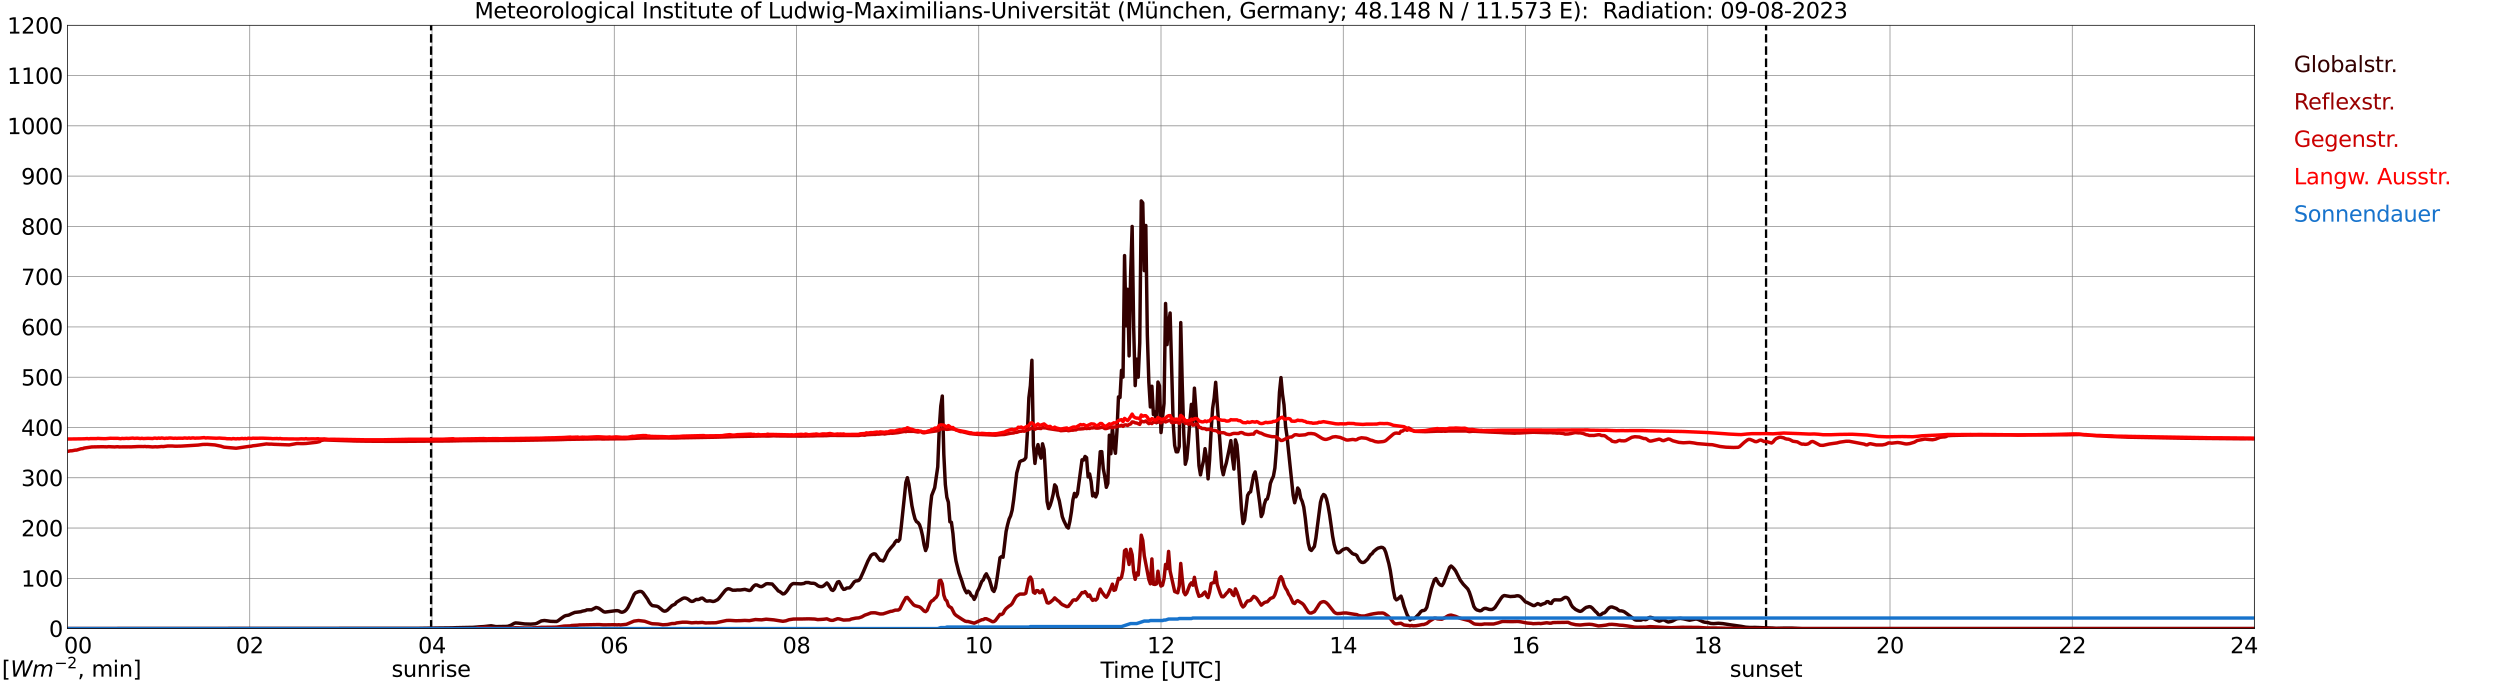 <?xml version="1.0" encoding="utf-8" standalone="no"?>
<!DOCTYPE svg PUBLIC "-//W3C//DTD SVG 1.1//EN"
  "http://www.w3.org/Graphics/SVG/1.1/DTD/svg11.dtd">
<svg xmlns:xlink="http://www.w3.org/1999/xlink" width="1085.4pt" height="296.64pt" viewBox="0 0 1085.4 296.64" xmlns="http://www.w3.org/2000/svg" version="1.1">
 <defs>
  <style type="text/css">*{stroke-linejoin: round; stroke-linecap: butt}</style>
 </defs>
 <g id="figure_1">
  <g id="patch_1">
   <path d="M 0 296.64 
L 1085.4 296.64 
L 1085.4 0 
L 0 0 
z
" style="fill: #ffffff"/>
  </g>
  <g id="axes_1">
   <g id="patch_2">
    <path d="M 29.306 272.909 
L 978.814 272.909 
L 978.814 10.976 
L 29.306 10.976 
z
" style="fill: #ffffff"/>
   </g>
   <g id="patch_3">
    <path d="M 978.814 272.909 
L 978.814 272.909 
L 978.814 10.976 
L 978.814 10.976 
z
" clip-path="url(#p91aea3382f)" style="fill: #d3d3d3; opacity: 0.25; stroke: #d3d3d3; stroke-linejoin: miter"/>
   </g>
   <g id="matplotlib.axis_1">
    <g id="xtick_1">
     <g id="line2d_1">
      <path d="M 29.306 272.909 
L 29.306 10.976 
" clip-path="url(#p91aea3382f)" style="fill: none; stroke: #808080; stroke-width: 0.3; stroke-linecap: square"/>
     </g>
     <g id="line2d_2"/>
     <g id="text_1">
      <!--    00 -->
      <g transform="translate(18.733 283.627) scale(0.095 -0.095)">
       <defs>
        <path id="DejaVuSans-20" transform="scale(0.016)"/>
        <path id="DejaVuSans-30" d="M 2034 4250 
Q 1547 4250 1301 3770 
Q 1056 3291 1056 2328 
Q 1056 1369 1301 889 
Q 1547 409 2034 409 
Q 2525 409 2770 889 
Q 3016 1369 3016 2328 
Q 3016 3291 2770 3770 
Q 2525 4250 2034 4250 
z
M 2034 4750 
Q 2819 4750 3233 4129 
Q 3647 3509 3647 2328 
Q 3647 1150 3233 529 
Q 2819 -91 2034 -91 
Q 1250 -91 836 529 
Q 422 1150 422 2328 
Q 422 3509 836 4129 
Q 1250 4750 2034 4750 
z
" transform="scale(0.016)"/>
       </defs>
       <use xlink:href="#DejaVuSans-20"/>
       <use xlink:href="#DejaVuSans-20" transform="translate(31.787 0)"/>
       <use xlink:href="#DejaVuSans-20" transform="translate(63.574 0)"/>
       <use xlink:href="#DejaVuSans-30" transform="translate(95.361 0)"/>
       <use xlink:href="#DejaVuSans-30" transform="translate(158.984 0)"/>
      </g>
     </g>
    </g>
    <g id="xtick_2">
     <g id="line2d_3">
      <path d="M 108.431 272.909 
L 108.431 10.976 
" clip-path="url(#p91aea3382f)" style="fill: none; stroke: #808080; stroke-width: 0.3; stroke-linecap: square"/>
     </g>
     <g id="line2d_4"/>
     <g id="text_2">
      <!-- 02 -->
      <g transform="translate(102.387 283.627) scale(0.095 -0.095)">
       <defs>
        <path id="DejaVuSans-32" d="M 1228 531 
L 3431 531 
L 3431 0 
L 469 0 
L 469 531 
Q 828 903 1448 1529 
Q 2069 2156 2228 2338 
Q 2531 2678 2651 2914 
Q 2772 3150 2772 3378 
Q 2772 3750 2511 3984 
Q 2250 4219 1831 4219 
Q 1534 4219 1204 4116 
Q 875 4013 500 3803 
L 500 4441 
Q 881 4594 1212 4672 
Q 1544 4750 1819 4750 
Q 2544 4750 2975 4387 
Q 3406 4025 3406 3419 
Q 3406 3131 3298 2873 
Q 3191 2616 2906 2266 
Q 2828 2175 2409 1742 
Q 1991 1309 1228 531 
z
" transform="scale(0.016)"/>
       </defs>
       <use xlink:href="#DejaVuSans-30"/>
       <use xlink:href="#DejaVuSans-32" transform="translate(63.623 0)"/>
      </g>
     </g>
    </g>
    <g id="xtick_3">
     <g id="line2d_5">
      <path d="M 187.557 272.909 
L 187.557 10.976 
" clip-path="url(#p91aea3382f)" style="fill: none; stroke: #808080; stroke-width: 0.3; stroke-linecap: square"/>
     </g>
     <g id="line2d_6"/>
     <g id="text_3">
      <!-- 04 -->
      <g transform="translate(181.513 283.627) scale(0.095 -0.095)">
       <defs>
        <path id="DejaVuSans-34" d="M 2419 4116 
L 825 1625 
L 2419 1625 
L 2419 4116 
z
M 2253 4666 
L 3047 4666 
L 3047 1625 
L 3713 1625 
L 3713 1100 
L 3047 1100 
L 3047 0 
L 2419 0 
L 2419 1100 
L 313 1100 
L 313 1709 
L 2253 4666 
z
" transform="scale(0.016)"/>
       </defs>
       <use xlink:href="#DejaVuSans-30"/>
       <use xlink:href="#DejaVuSans-34" transform="translate(63.623 0)"/>
      </g>
     </g>
    </g>
    <g id="xtick_4">
     <g id="line2d_7">
      <path d="M 266.683 272.909 
L 266.683 10.976 
" clip-path="url(#p91aea3382f)" style="fill: none; stroke: #808080; stroke-width: 0.3; stroke-linecap: square"/>
     </g>
     <g id="line2d_8"/>
     <g id="text_4">
      <!-- 06 -->
      <g transform="translate(260.638 283.627) scale(0.095 -0.095)">
       <defs>
        <path id="DejaVuSans-36" d="M 2113 2584 
Q 1688 2584 1439 2293 
Q 1191 2003 1191 1497 
Q 1191 994 1439 701 
Q 1688 409 2113 409 
Q 2538 409 2786 701 
Q 3034 994 3034 1497 
Q 3034 2003 2786 2293 
Q 2538 2584 2113 2584 
z
M 3366 4563 
L 3366 3988 
Q 3128 4100 2886 4159 
Q 2644 4219 2406 4219 
Q 1781 4219 1451 3797 
Q 1122 3375 1075 2522 
Q 1259 2794 1537 2939 
Q 1816 3084 2150 3084 
Q 2853 3084 3261 2657 
Q 3669 2231 3669 1497 
Q 3669 778 3244 343 
Q 2819 -91 2113 -91 
Q 1303 -91 875 529 
Q 447 1150 447 2328 
Q 447 3434 972 4092 
Q 1497 4750 2381 4750 
Q 2619 4750 2861 4703 
Q 3103 4656 3366 4563 
z
" transform="scale(0.016)"/>
       </defs>
       <use xlink:href="#DejaVuSans-30"/>
       <use xlink:href="#DejaVuSans-36" transform="translate(63.623 0)"/>
      </g>
     </g>
    </g>
    <g id="xtick_5">
     <g id="line2d_9">
      <path d="M 345.808 272.909 
L 345.808 10.976 
" clip-path="url(#p91aea3382f)" style="fill: none; stroke: #808080; stroke-width: 0.3; stroke-linecap: square"/>
     </g>
     <g id="line2d_10"/>
     <g id="text_5">
      <!-- 08 -->
      <g transform="translate(339.764 283.627) scale(0.095 -0.095)">
       <defs>
        <path id="DejaVuSans-38" d="M 2034 2216 
Q 1584 2216 1326 1975 
Q 1069 1734 1069 1313 
Q 1069 891 1326 650 
Q 1584 409 2034 409 
Q 2484 409 2743 651 
Q 3003 894 3003 1313 
Q 3003 1734 2745 1975 
Q 2488 2216 2034 2216 
z
M 1403 2484 
Q 997 2584 770 2862 
Q 544 3141 544 3541 
Q 544 4100 942 4425 
Q 1341 4750 2034 4750 
Q 2731 4750 3128 4425 
Q 3525 4100 3525 3541 
Q 3525 3141 3298 2862 
Q 3072 2584 2669 2484 
Q 3125 2378 3379 2068 
Q 3634 1759 3634 1313 
Q 3634 634 3220 271 
Q 2806 -91 2034 -91 
Q 1263 -91 848 271 
Q 434 634 434 1313 
Q 434 1759 690 2068 
Q 947 2378 1403 2484 
z
M 1172 3481 
Q 1172 3119 1398 2916 
Q 1625 2713 2034 2713 
Q 2441 2713 2670 2916 
Q 2900 3119 2900 3481 
Q 2900 3844 2670 4047 
Q 2441 4250 2034 4250 
Q 1625 4250 1398 4047 
Q 1172 3844 1172 3481 
z
" transform="scale(0.016)"/>
       </defs>
       <use xlink:href="#DejaVuSans-30"/>
       <use xlink:href="#DejaVuSans-38" transform="translate(63.623 0)"/>
      </g>
     </g>
    </g>
    <g id="xtick_6">
     <g id="line2d_11">
      <path d="M 424.934 272.909 
L 424.934 10.976 
" clip-path="url(#p91aea3382f)" style="fill: none; stroke: #808080; stroke-width: 0.3; stroke-linecap: square"/>
     </g>
     <g id="line2d_12"/>
     <g id="text_6">
      <!-- 10 -->
      <g transform="translate(418.89 283.627) scale(0.095 -0.095)">
       <defs>
        <path id="DejaVuSans-31" d="M 794 531 
L 1825 531 
L 1825 4091 
L 703 3866 
L 703 4441 
L 1819 4666 
L 2450 4666 
L 2450 531 
L 3481 531 
L 3481 0 
L 794 0 
L 794 531 
z
" transform="scale(0.016)"/>
       </defs>
       <use xlink:href="#DejaVuSans-31"/>
       <use xlink:href="#DejaVuSans-30" transform="translate(63.623 0)"/>
      </g>
     </g>
    </g>
    <g id="xtick_7">
     <g id="line2d_13">
      <path d="M 504.06 272.909 
L 504.06 10.976 
" clip-path="url(#p91aea3382f)" style="fill: none; stroke: #808080; stroke-width: 0.3; stroke-linecap: square"/>
     </g>
     <g id="line2d_14"/>
     <g id="text_7">
      <!-- 12 -->
      <g transform="translate(498.015 283.627) scale(0.095 -0.095)">
       <use xlink:href="#DejaVuSans-31"/>
       <use xlink:href="#DejaVuSans-32" transform="translate(63.623 0)"/>
      </g>
     </g>
    </g>
    <g id="xtick_8">
     <g id="line2d_15">
      <path d="M 583.185 272.909 
L 583.185 10.976 
" clip-path="url(#p91aea3382f)" style="fill: none; stroke: #808080; stroke-width: 0.3; stroke-linecap: square"/>
     </g>
     <g id="line2d_16"/>
     <g id="text_8">
      <!-- 14 -->
      <g transform="translate(577.141 283.627) scale(0.095 -0.095)">
       <use xlink:href="#DejaVuSans-31"/>
       <use xlink:href="#DejaVuSans-34" transform="translate(63.623 0)"/>
      </g>
     </g>
    </g>
    <g id="xtick_9">
     <g id="line2d_17">
      <path d="M 662.311 272.909 
L 662.311 10.976 
" clip-path="url(#p91aea3382f)" style="fill: none; stroke: #808080; stroke-width: 0.3; stroke-linecap: square"/>
     </g>
     <g id="line2d_18"/>
     <g id="text_9">
      <!-- 16 -->
      <g transform="translate(656.267 283.627) scale(0.095 -0.095)">
       <use xlink:href="#DejaVuSans-31"/>
       <use xlink:href="#DejaVuSans-36" transform="translate(63.623 0)"/>
      </g>
     </g>
    </g>
    <g id="xtick_10">
     <g id="line2d_19">
      <path d="M 741.437 272.909 
L 741.437 10.976 
" clip-path="url(#p91aea3382f)" style="fill: none; stroke: #808080; stroke-width: 0.3; stroke-linecap: square"/>
     </g>
     <g id="line2d_20"/>
     <g id="text_10">
      <!-- 18 -->
      <g transform="translate(735.392 283.627) scale(0.095 -0.095)">
       <use xlink:href="#DejaVuSans-31"/>
       <use xlink:href="#DejaVuSans-38" transform="translate(63.623 0)"/>
      </g>
     </g>
    </g>
    <g id="xtick_11">
     <g id="line2d_21">
      <path d="M 820.562 272.909 
L 820.562 10.976 
" clip-path="url(#p91aea3382f)" style="fill: none; stroke: #808080; stroke-width: 0.3; stroke-linecap: square"/>
     </g>
     <g id="line2d_22"/>
     <g id="text_11">
      <!-- 20 -->
      <g transform="translate(814.518 283.627) scale(0.095 -0.095)">
       <use xlink:href="#DejaVuSans-32"/>
       <use xlink:href="#DejaVuSans-30" transform="translate(63.623 0)"/>
      </g>
     </g>
    </g>
    <g id="xtick_12">
     <g id="line2d_23">
      <path d="M 899.688 272.909 
L 899.688 10.976 
" clip-path="url(#p91aea3382f)" style="fill: none; stroke: #808080; stroke-width: 0.3; stroke-linecap: square"/>
     </g>
     <g id="line2d_24"/>
     <g id="text_12">
      <!-- 22 -->
      <g transform="translate(893.644 283.627) scale(0.095 -0.095)">
       <use xlink:href="#DejaVuSans-32"/>
       <use xlink:href="#DejaVuSans-32" transform="translate(63.623 0)"/>
      </g>
     </g>
    </g>
    <g id="xtick_13">
     <g id="line2d_25">
      <path d="M 978.814 272.909 
L 978.814 10.976 
" clip-path="url(#p91aea3382f)" style="fill: none; stroke: #808080; stroke-width: 0.3; stroke-linecap: square"/>
     </g>
     <g id="line2d_26"/>
     <g id="text_13">
      <!-- 24    -->
      <g transform="translate(968.241 283.627) scale(0.095 -0.095)">
       <use xlink:href="#DejaVuSans-32"/>
       <use xlink:href="#DejaVuSans-34" transform="translate(63.623 0)"/>
       <use xlink:href="#DejaVuSans-20" transform="translate(127.246 0)"/>
       <use xlink:href="#DejaVuSans-20" transform="translate(159.033 0)"/>
       <use xlink:href="#DejaVuSans-20" transform="translate(190.82 0)"/>
      </g>
     </g>
    </g>
    <g id="text_14">
     <!-- Time [UTC] -->
     <g transform="translate(477.806 294.322) scale(0.095 -0.095)">
      <defs>
       <path id="DejaVuSans-54" d="M -19 4666 
L 3928 4666 
L 3928 4134 
L 2272 4134 
L 2272 0 
L 1638 0 
L 1638 4134 
L -19 4134 
L -19 4666 
z
" transform="scale(0.016)"/>
       <path id="DejaVuSans-69" d="M 603 3500 
L 1178 3500 
L 1178 0 
L 603 0 
L 603 3500 
z
M 603 4863 
L 1178 4863 
L 1178 4134 
L 603 4134 
L 603 4863 
z
" transform="scale(0.016)"/>
       <path id="DejaVuSans-6d" d="M 3328 2828 
Q 3544 3216 3844 3400 
Q 4144 3584 4550 3584 
Q 5097 3584 5394 3201 
Q 5691 2819 5691 2113 
L 5691 0 
L 5113 0 
L 5113 2094 
Q 5113 2597 4934 2840 
Q 4756 3084 4391 3084 
Q 3944 3084 3684 2787 
Q 3425 2491 3425 1978 
L 3425 0 
L 2847 0 
L 2847 2094 
Q 2847 2600 2669 2842 
Q 2491 3084 2119 3084 
Q 1678 3084 1418 2786 
Q 1159 2488 1159 1978 
L 1159 0 
L 581 0 
L 581 3500 
L 1159 3500 
L 1159 2956 
Q 1356 3278 1631 3431 
Q 1906 3584 2284 3584 
Q 2666 3584 2933 3390 
Q 3200 3197 3328 2828 
z
" transform="scale(0.016)"/>
       <path id="DejaVuSans-65" d="M 3597 1894 
L 3597 1613 
L 953 1613 
Q 991 1019 1311 708 
Q 1631 397 2203 397 
Q 2534 397 2845 478 
Q 3156 559 3463 722 
L 3463 178 
Q 3153 47 2828 -22 
Q 2503 -91 2169 -91 
Q 1331 -91 842 396 
Q 353 884 353 1716 
Q 353 2575 817 3079 
Q 1281 3584 2069 3584 
Q 2775 3584 3186 3129 
Q 3597 2675 3597 1894 
z
M 3022 2063 
Q 3016 2534 2758 2815 
Q 2500 3097 2075 3097 
Q 1594 3097 1305 2825 
Q 1016 2553 972 2059 
L 3022 2063 
z
" transform="scale(0.016)"/>
       <path id="DejaVuSans-5b" d="M 550 4863 
L 1875 4863 
L 1875 4416 
L 1125 4416 
L 1125 -397 
L 1875 -397 
L 1875 -844 
L 550 -844 
L 550 4863 
z
" transform="scale(0.016)"/>
       <path id="DejaVuSans-55" d="M 556 4666 
L 1191 4666 
L 1191 1831 
Q 1191 1081 1462 751 
Q 1734 422 2344 422 
Q 2950 422 3222 751 
Q 3494 1081 3494 1831 
L 3494 4666 
L 4128 4666 
L 4128 1753 
Q 4128 841 3676 375 
Q 3225 -91 2344 -91 
Q 1459 -91 1007 375 
Q 556 841 556 1753 
L 556 4666 
z
" transform="scale(0.016)"/>
       <path id="DejaVuSans-43" d="M 4122 4306 
L 4122 3641 
Q 3803 3938 3442 4084 
Q 3081 4231 2675 4231 
Q 1875 4231 1450 3742 
Q 1025 3253 1025 2328 
Q 1025 1406 1450 917 
Q 1875 428 2675 428 
Q 3081 428 3442 575 
Q 3803 722 4122 1019 
L 4122 359 
Q 3791 134 3420 21 
Q 3050 -91 2638 -91 
Q 1578 -91 968 557 
Q 359 1206 359 2328 
Q 359 3453 968 4101 
Q 1578 4750 2638 4750 
Q 3056 4750 3426 4639 
Q 3797 4528 4122 4306 
z
" transform="scale(0.016)"/>
       <path id="DejaVuSans-5d" d="M 1947 4863 
L 1947 -844 
L 622 -844 
L 622 -397 
L 1369 -397 
L 1369 4416 
L 622 4416 
L 622 4863 
L 1947 4863 
z
" transform="scale(0.016)"/>
      </defs>
      <use xlink:href="#DejaVuSans-54"/>
      <use xlink:href="#DejaVuSans-69" transform="translate(57.959 0)"/>
      <use xlink:href="#DejaVuSans-6d" transform="translate(85.742 0)"/>
      <use xlink:href="#DejaVuSans-65" transform="translate(183.154 0)"/>
      <use xlink:href="#DejaVuSans-20" transform="translate(244.678 0)"/>
      <use xlink:href="#DejaVuSans-5b" transform="translate(276.465 0)"/>
      <use xlink:href="#DejaVuSans-55" transform="translate(315.479 0)"/>
      <use xlink:href="#DejaVuSans-54" transform="translate(388.672 0)"/>
      <use xlink:href="#DejaVuSans-43" transform="translate(443.881 0)"/>
      <use xlink:href="#DejaVuSans-5d" transform="translate(513.705 0)"/>
     </g>
    </g>
   </g>
   <g id="matplotlib.axis_2">
    <g id="ytick_1">
     <g id="line2d_27">
      <path d="M 29.306 272.909 
L 978.814 272.909 
" clip-path="url(#p91aea3382f)" style="fill: none; stroke: #808080; stroke-width: 0.3; stroke-linecap: square"/>
     </g>
     <g id="line2d_28"/>
     <g id="text_15">
      <!-- 0 -->
      <g transform="translate(21.261 276.518) scale(0.095 -0.095)">
       <use xlink:href="#DejaVuSans-30"/>
      </g>
     </g>
    </g>
    <g id="ytick_2">
     <g id="line2d_29">
      <path d="M 29.306 251.081 
L 978.814 251.081 
" clip-path="url(#p91aea3382f)" style="fill: none; stroke: #808080; stroke-width: 0.3; stroke-linecap: square"/>
     </g>
     <g id="line2d_30"/>
     <g id="text_16">
      <!-- 100 -->
      <g transform="translate(9.173 254.69) scale(0.095 -0.095)">
       <use xlink:href="#DejaVuSans-31"/>
       <use xlink:href="#DejaVuSans-30" transform="translate(63.623 0)"/>
       <use xlink:href="#DejaVuSans-30" transform="translate(127.246 0)"/>
      </g>
     </g>
    </g>
    <g id="ytick_3">
     <g id="line2d_31">
      <path d="M 29.306 229.253 
L 978.814 229.253 
" clip-path="url(#p91aea3382f)" style="fill: none; stroke: #808080; stroke-width: 0.3; stroke-linecap: square"/>
     </g>
     <g id="line2d_32"/>
     <g id="text_17">
      <!-- 200 -->
      <g transform="translate(9.173 232.863) scale(0.095 -0.095)">
       <use xlink:href="#DejaVuSans-32"/>
       <use xlink:href="#DejaVuSans-30" transform="translate(63.623 0)"/>
       <use xlink:href="#DejaVuSans-30" transform="translate(127.246 0)"/>
      </g>
     </g>
    </g>
    <g id="ytick_4">
     <g id="line2d_33">
      <path d="M 29.306 207.426 
L 978.814 207.426 
" clip-path="url(#p91aea3382f)" style="fill: none; stroke: #808080; stroke-width: 0.3; stroke-linecap: square"/>
     </g>
     <g id="line2d_34"/>
     <g id="text_18">
      <!-- 300 -->
      <g transform="translate(9.173 211.035) scale(0.095 -0.095)">
       <defs>
        <path id="DejaVuSans-33" d="M 2597 2516 
Q 3050 2419 3304 2112 
Q 3559 1806 3559 1356 
Q 3559 666 3084 287 
Q 2609 -91 1734 -91 
Q 1441 -91 1130 -33 
Q 819 25 488 141 
L 488 750 
Q 750 597 1062 519 
Q 1375 441 1716 441 
Q 2309 441 2620 675 
Q 2931 909 2931 1356 
Q 2931 1769 2642 2001 
Q 2353 2234 1838 2234 
L 1294 2234 
L 1294 2753 
L 1863 2753 
Q 2328 2753 2575 2939 
Q 2822 3125 2822 3475 
Q 2822 3834 2567 4026 
Q 2313 4219 1838 4219 
Q 1578 4219 1281 4162 
Q 984 4106 628 3988 
L 628 4550 
Q 988 4650 1302 4700 
Q 1616 4750 1894 4750 
Q 2613 4750 3031 4423 
Q 3450 4097 3450 3541 
Q 3450 3153 3228 2886 
Q 3006 2619 2597 2516 
z
" transform="scale(0.016)"/>
       </defs>
       <use xlink:href="#DejaVuSans-33"/>
       <use xlink:href="#DejaVuSans-30" transform="translate(63.623 0)"/>
       <use xlink:href="#DejaVuSans-30" transform="translate(127.246 0)"/>
      </g>
     </g>
    </g>
    <g id="ytick_5">
     <g id="line2d_35">
      <path d="M 29.306 185.598 
L 978.814 185.598 
" clip-path="url(#p91aea3382f)" style="fill: none; stroke: #808080; stroke-width: 0.3; stroke-linecap: square"/>
     </g>
     <g id="line2d_36"/>
     <g id="text_19">
      <!-- 400 -->
      <g transform="translate(9.173 189.207) scale(0.095 -0.095)">
       <use xlink:href="#DejaVuSans-34"/>
       <use xlink:href="#DejaVuSans-30" transform="translate(63.623 0)"/>
       <use xlink:href="#DejaVuSans-30" transform="translate(127.246 0)"/>
      </g>
     </g>
    </g>
    <g id="ytick_6">
     <g id="line2d_37">
      <path d="M 29.306 163.77 
L 978.814 163.77 
" clip-path="url(#p91aea3382f)" style="fill: none; stroke: #808080; stroke-width: 0.3; stroke-linecap: square"/>
     </g>
     <g id="line2d_38"/>
     <g id="text_20">
      <!-- 500 -->
      <g transform="translate(9.173 167.379) scale(0.095 -0.095)">
       <defs>
        <path id="DejaVuSans-35" d="M 691 4666 
L 3169 4666 
L 3169 4134 
L 1269 4134 
L 1269 2991 
Q 1406 3038 1543 3061 
Q 1681 3084 1819 3084 
Q 2600 3084 3056 2656 
Q 3513 2228 3513 1497 
Q 3513 744 3044 326 
Q 2575 -91 1722 -91 
Q 1428 -91 1123 -41 
Q 819 9 494 109 
L 494 744 
Q 775 591 1075 516 
Q 1375 441 1709 441 
Q 2250 441 2565 725 
Q 2881 1009 2881 1497 
Q 2881 1984 2565 2268 
Q 2250 2553 1709 2553 
Q 1456 2553 1204 2497 
Q 953 2441 691 2322 
L 691 4666 
z
" transform="scale(0.016)"/>
       </defs>
       <use xlink:href="#DejaVuSans-35"/>
       <use xlink:href="#DejaVuSans-30" transform="translate(63.623 0)"/>
       <use xlink:href="#DejaVuSans-30" transform="translate(127.246 0)"/>
      </g>
     </g>
    </g>
    <g id="ytick_7">
     <g id="line2d_39">
      <path d="M 29.306 141.942 
L 978.814 141.942 
" clip-path="url(#p91aea3382f)" style="fill: none; stroke: #808080; stroke-width: 0.3; stroke-linecap: square"/>
     </g>
     <g id="line2d_40"/>
     <g id="text_21">
      <!-- 600 -->
      <g transform="translate(9.173 145.551) scale(0.095 -0.095)">
       <use xlink:href="#DejaVuSans-36"/>
       <use xlink:href="#DejaVuSans-30" transform="translate(63.623 0)"/>
       <use xlink:href="#DejaVuSans-30" transform="translate(127.246 0)"/>
      </g>
     </g>
    </g>
    <g id="ytick_8">
     <g id="line2d_41">
      <path d="M 29.306 120.114 
L 978.814 120.114 
" clip-path="url(#p91aea3382f)" style="fill: none; stroke: #808080; stroke-width: 0.3; stroke-linecap: square"/>
     </g>
     <g id="line2d_42"/>
     <g id="text_22">
      <!-- 700 -->
      <g transform="translate(9.173 123.724) scale(0.095 -0.095)">
       <defs>
        <path id="DejaVuSans-37" d="M 525 4666 
L 3525 4666 
L 3525 4397 
L 1831 0 
L 1172 0 
L 2766 4134 
L 525 4134 
L 525 4666 
z
" transform="scale(0.016)"/>
       </defs>
       <use xlink:href="#DejaVuSans-37"/>
       <use xlink:href="#DejaVuSans-30" transform="translate(63.623 0)"/>
       <use xlink:href="#DejaVuSans-30" transform="translate(127.246 0)"/>
      </g>
     </g>
    </g>
    <g id="ytick_9">
     <g id="line2d_43">
      <path d="M 29.306 98.287 
L 978.814 98.287 
" clip-path="url(#p91aea3382f)" style="fill: none; stroke: #808080; stroke-width: 0.3; stroke-linecap: square"/>
     </g>
     <g id="line2d_44"/>
     <g id="text_23">
      <!-- 800 -->
      <g transform="translate(9.173 101.896) scale(0.095 -0.095)">
       <use xlink:href="#DejaVuSans-38"/>
       <use xlink:href="#DejaVuSans-30" transform="translate(63.623 0)"/>
       <use xlink:href="#DejaVuSans-30" transform="translate(127.246 0)"/>
      </g>
     </g>
    </g>
    <g id="ytick_10">
     <g id="line2d_45">
      <path d="M 29.306 76.459 
L 978.814 76.459 
" clip-path="url(#p91aea3382f)" style="fill: none; stroke: #808080; stroke-width: 0.3; stroke-linecap: square"/>
     </g>
     <g id="line2d_46"/>
     <g id="text_24">
      <!-- 900 -->
      <g transform="translate(9.173 80.068) scale(0.095 -0.095)">
       <defs>
        <path id="DejaVuSans-39" d="M 703 97 
L 703 672 
Q 941 559 1184 500 
Q 1428 441 1663 441 
Q 2288 441 2617 861 
Q 2947 1281 2994 2138 
Q 2813 1869 2534 1725 
Q 2256 1581 1919 1581 
Q 1219 1581 811 2004 
Q 403 2428 403 3163 
Q 403 3881 828 4315 
Q 1253 4750 1959 4750 
Q 2769 4750 3195 4129 
Q 3622 3509 3622 2328 
Q 3622 1225 3098 567 
Q 2575 -91 1691 -91 
Q 1453 -91 1209 -44 
Q 966 3 703 97 
z
M 1959 2075 
Q 2384 2075 2632 2365 
Q 2881 2656 2881 3163 
Q 2881 3666 2632 3958 
Q 2384 4250 1959 4250 
Q 1534 4250 1286 3958 
Q 1038 3666 1038 3163 
Q 1038 2656 1286 2365 
Q 1534 2075 1959 2075 
z
" transform="scale(0.016)"/>
       </defs>
       <use xlink:href="#DejaVuSans-39"/>
       <use xlink:href="#DejaVuSans-30" transform="translate(63.623 0)"/>
       <use xlink:href="#DejaVuSans-30" transform="translate(127.246 0)"/>
      </g>
     </g>
    </g>
    <g id="ytick_11">
     <g id="line2d_47">
      <path d="M 29.306 54.631 
L 978.814 54.631 
" clip-path="url(#p91aea3382f)" style="fill: none; stroke: #808080; stroke-width: 0.3; stroke-linecap: square"/>
     </g>
     <g id="line2d_48"/>
     <g id="text_25">
      <!-- 1000 -->
      <g transform="translate(3.128 58.24) scale(0.095 -0.095)">
       <use xlink:href="#DejaVuSans-31"/>
       <use xlink:href="#DejaVuSans-30" transform="translate(63.623 0)"/>
       <use xlink:href="#DejaVuSans-30" transform="translate(127.246 0)"/>
       <use xlink:href="#DejaVuSans-30" transform="translate(190.869 0)"/>
      </g>
     </g>
    </g>
    <g id="ytick_12">
     <g id="line2d_49">
      <path d="M 29.306 32.803 
L 978.814 32.803 
" clip-path="url(#p91aea3382f)" style="fill: none; stroke: #808080; stroke-width: 0.3; stroke-linecap: square"/>
     </g>
     <g id="line2d_50"/>
     <g id="text_26">
      <!-- 1100 -->
      <g transform="translate(3.128 36.413) scale(0.095 -0.095)">
       <use xlink:href="#DejaVuSans-31"/>
       <use xlink:href="#DejaVuSans-31" transform="translate(63.623 0)"/>
       <use xlink:href="#DejaVuSans-30" transform="translate(127.246 0)"/>
       <use xlink:href="#DejaVuSans-30" transform="translate(190.869 0)"/>
      </g>
     </g>
    </g>
    <g id="ytick_13">
     <g id="line2d_51">
      <path d="M 29.306 10.976 
L 978.814 10.976 
" clip-path="url(#p91aea3382f)" style="fill: none; stroke: #808080; stroke-width: 0.3; stroke-linecap: square"/>
     </g>
     <g id="line2d_52"/>
     <g id="text_27">
      <!-- 1200 -->
      <g transform="translate(3.128 14.585) scale(0.095 -0.095)">
       <use xlink:href="#DejaVuSans-31"/>
       <use xlink:href="#DejaVuSans-32" transform="translate(63.623 0)"/>
       <use xlink:href="#DejaVuSans-30" transform="translate(127.246 0)"/>
       <use xlink:href="#DejaVuSans-30" transform="translate(190.869 0)"/>
      </g>
     </g>
    </g>
   </g>
   <g id="line2d_53">
    <path d="M 187.161 272.909 
L 187.161 10.976 
" clip-path="url(#p91aea3382f)" style="fill: none; stroke-dasharray: 3.7,1.6; stroke-dashoffset: 0; stroke: #000000"/>
   </g>
   <g id="line2d_54">
    <path d="M 766.757 272.909 
L 766.757 10.976 
" clip-path="url(#p91aea3382f)" style="fill: none; stroke-dasharray: 3.7,1.6; stroke-dashoffset: 0; stroke: #000000"/>
   </g>
   <g id="line2d_55">
    <path d="M 29.306 272.909 
L 181.623 272.817 
L 187.557 272.717 
L 189.535 272.675 
L 196.129 272.594 
L 198.107 272.514 
L 204.042 272.391 
L 205.36 272.372 
L 208.657 272.108 
L 209.976 272.047 
L 213.273 271.682 
L 215.251 272.047 
L 219.867 271.966 
L 220.526 271.905 
L 221.845 271.44 
L 223.164 270.669 
L 223.823 270.447 
L 225.142 270.547 
L 227.779 270.892 
L 230.417 270.973 
L 232.395 270.831 
L 233.054 270.628 
L 235.033 269.574 
L 236.351 269.392 
L 237.67 269.554 
L 238.989 269.757 
L 241.626 269.838 
L 242.286 269.515 
L 243.604 268.5 
L 244.923 267.568 
L 245.583 267.284 
L 246.901 267.061 
L 248.22 266.433 
L 249.539 265.887 
L 250.858 265.745 
L 252.176 265.581 
L 252.836 265.339 
L 254.155 265.075 
L 254.814 264.771 
L 256.133 264.752 
L 256.792 264.771 
L 258.77 263.737 
L 259.43 263.879 
L 260.089 264.143 
L 262.067 265.581 
L 262.726 265.745 
L 267.342 265.136 
L 268.002 265.116 
L 268.661 265.258 
L 269.32 265.642 
L 269.98 265.826 
L 270.639 265.662 
L 271.298 265.319 
L 271.958 264.669 
L 272.617 263.737 
L 273.936 261.083 
L 275.255 258.145 
L 275.914 257.374 
L 277.233 256.868 
L 277.892 256.765 
L 278.552 256.846 
L 279.211 257.394 
L 281.189 260.19 
L 281.849 261.447 
L 282.508 262.318 
L 283.167 262.927 
L 285.145 263.191 
L 285.805 263.453 
L 287.124 264.527 
L 287.783 265.094 
L 288.442 265.359 
L 289.102 265.258 
L 289.761 264.872 
L 291.08 263.595 
L 291.739 262.927 
L 293.058 262.318 
L 293.717 261.467 
L 296.355 259.847 
L 297.014 259.622 
L 297.674 259.664 
L 298.333 259.906 
L 298.992 260.312 
L 299.652 260.86 
L 300.311 261.124 
L 300.971 261.021 
L 302.289 260.231 
L 302.949 260.312 
L 303.608 260.19 
L 304.267 259.764 
L 304.927 259.664 
L 305.586 260.089 
L 306.246 260.738 
L 306.905 260.982 
L 308.224 260.84 
L 309.543 261.144 
L 310.202 261.021 
L 311.521 260.373 
L 312.18 259.725 
L 314.818 256.4 
L 315.477 255.853 
L 316.136 255.591 
L 316.796 255.691 
L 318.114 256.259 
L 319.433 256.239 
L 320.093 256.136 
L 321.411 256.158 
L 323.39 255.874 
L 324.708 256.239 
L 325.368 256.4 
L 326.027 256.097 
L 326.686 255.084 
L 327.346 254.353 
L 328.005 253.927 
L 328.665 253.988 
L 329.983 254.637 
L 330.643 254.698 
L 331.302 254.375 
L 332.621 253.482 
L 333.28 253.401 
L 335.258 253.563 
L 337.236 255.752 
L 337.896 256.562 
L 338.555 256.846 
L 339.874 257.861 
L 340.533 257.758 
L 341.193 257.13 
L 341.852 256.3 
L 343.171 254.233 
L 343.83 253.624 
L 344.49 253.34 
L 347.787 253.502 
L 349.105 253.301 
L 349.765 252.915 
L 351.083 252.915 
L 351.743 253.137 
L 352.402 253.24 
L 353.062 253.218 
L 353.721 253.34 
L 354.38 253.727 
L 355.04 254.272 
L 355.699 254.578 
L 356.359 254.698 
L 357.018 254.659 
L 357.677 254.294 
L 358.996 253.098 
L 359.655 253.766 
L 360.974 256.077 
L 361.634 256.361 
L 362.293 255.652 
L 362.952 254.03 
L 363.612 252.733 
L 364.271 252.489 
L 364.93 253.624 
L 365.59 255.043 
L 366.249 255.874 
L 366.909 255.794 
L 367.568 255.307 
L 368.887 255.185 
L 369.546 254.475 
L 370.865 252.631 
L 371.524 252.225 
L 372.184 252.166 
L 372.843 251.983 
L 373.502 251.173 
L 374.821 248.254 
L 376.799 243.612 
L 378.118 241.18 
L 378.777 240.693 
L 379.437 240.431 
L 380.096 240.573 
L 382.074 243.267 
L 382.734 243.308 
L 383.393 243.55 
L 384.053 242.721 
L 385.371 239.68 
L 386.69 237.978 
L 388.009 236.478 
L 388.668 235.324 
L 389.328 234.614 
L 389.987 234.998 
L 390.646 234.147 
L 391.306 228.494 
L 392.624 215.927 
L 393.284 209.482 
L 393.943 207.395 
L 394.603 210.191 
L 395.921 219.575 
L 396.581 222.696 
L 397.24 225.23 
L 397.899 226.486 
L 398.559 226.872 
L 399.218 227.824 
L 399.878 229.83 
L 400.537 232.667 
L 401.196 236.52 
L 401.856 239.032 
L 402.515 237.31 
L 403.175 230.458 
L 403.834 221.074 
L 404.493 215.137 
L 405.812 211.752 
L 407.131 202.693 
L 407.79 185.951 
L 408.45 176.284 
L 409.109 171.947 
L 409.768 197.26 
L 410.428 210.374 
L 411.087 215.908 
L 411.746 218.056 
L 412.406 226.547 
L 413.065 226.769 
L 413.725 231.654 
L 414.384 239.154 
L 415.043 243.511 
L 416.362 248.761 
L 417.681 252.489 
L 418.34 254.698 
L 419 256.259 
L 419.659 257.374 
L 420.318 256.665 
L 420.978 257.171 
L 421.637 258.468 
L 422.297 258.954 
L 422.956 260.231 
L 423.615 259.035 
L 424.275 256.846 
L 424.934 255.652 
L 426.253 252.408 
L 426.912 251.76 
L 427.572 250.038 
L 428.231 249.125 
L 428.89 250.483 
L 429.55 251.577 
L 430.869 256.097 
L 431.528 256.787 
L 432.187 255.165 
L 432.847 251.374 
L 434.165 242.153 
L 434.825 241.647 
L 435.484 241.931 
L 436.803 230.764 
L 437.462 227.784 
L 438.122 225.35 
L 438.781 223.912 
L 439.44 221.48 
L 440.1 216.901 
L 441.419 205.389 
L 442.737 200.504 
L 443.397 200.059 
L 444.056 199.895 
L 444.716 199.552 
L 445.375 198.721 
L 446.034 188.121 
L 446.694 172.698 
L 447.353 167.409 
L 448.012 156.423 
L 448.672 193.349 
L 449.331 201.194 
L 449.991 195.863 
L 450.65 193.026 
L 451.309 196.937 
L 451.969 198.902 
L 452.628 192.681 
L 453.287 195.154 
L 454.606 217.752 
L 455.266 220.771 
L 455.925 219.394 
L 456.584 217.285 
L 457.244 214.57 
L 457.903 210.497 
L 458.563 211.346 
L 459.222 215.238 
L 459.881 217.346 
L 461.2 224.318 
L 461.859 226.04 
L 463.178 228.756 
L 463.838 229.262 
L 464.497 226.344 
L 465.156 222.29 
L 465.816 217.043 
L 466.475 214.205 
L 467.134 215.683 
L 467.794 214.386 
L 469.772 199.633 
L 470.431 199.753 
L 471.091 198.173 
L 471.75 198.721 
L 472.409 207.07 
L 473.069 205.754 
L 473.728 209.137 
L 474.388 215.318 
L 475.047 214.205 
L 475.706 215.744 
L 476.366 214.124 
L 477.685 196.125 
L 478.344 196.086 
L 479.003 203.464 
L 479.663 206.95 
L 480.322 211.571 
L 480.981 209.846 
L 481.641 188.953 
L 482.3 196.977 
L 482.96 185.465 
L 483.619 193.268 
L 484.278 196.795 
L 484.938 187.25 
L 485.597 172.311 
L 486.256 172.575 
L 486.916 160.78 
L 487.575 163.698 
L 488.235 110.964 
L 488.894 141.466 
L 489.553 125.595 
L 490.213 154.517 
L 490.872 119.03 
L 491.532 98.317 
L 492.191 142.115 
L 492.85 167.409 
L 493.51 155.916 
L 494.169 163.759 
L 494.828 148.842 
L 495.488 87.231 
L 496.147 88.063 
L 496.807 117.51 
L 497.466 97.892 
L 498.125 145.439 
L 498.785 165.929 
L 499.444 176.69 
L 500.103 167.69 
L 500.763 179.995 
L 501.422 178.777 
L 502.082 183.539 
L 502.741 165.868 
L 503.4 167.509 
L 504.06 187.796 
L 505.379 175.129 
L 506.038 131.757 
L 506.697 149.613 
L 507.357 140.451 
L 508.016 135.892 
L 509.335 183.459 
L 509.994 193.371 
L 510.654 196.147 
L 511.313 196.167 
L 511.972 193.855 
L 512.632 140.048 
L 513.291 167.184 
L 513.95 188.302 
L 514.61 201.558 
L 515.269 199.146 
L 515.929 192.113 
L 516.588 182.952 
L 517.247 175.555 
L 517.907 183.136 
L 518.566 168.522 
L 519.226 177.845 
L 520.544 202.187 
L 521.204 206.179 
L 521.863 202.794 
L 522.522 200.037 
L 523.182 194.789 
L 523.841 198.943 
L 524.501 207.901 
L 525.16 199.611 
L 525.819 186.986 
L 526.479 177.238 
L 527.138 172.82 
L 527.797 165.99 
L 530.435 203.016 
L 531.094 206.118 
L 531.754 203.219 
L 532.413 201.01 
L 533.732 194.728 
L 534.391 191.304 
L 535.051 198.618 
L 535.71 203.665 
L 536.369 190.978 
L 537.029 193.207 
L 537.688 200.868 
L 539.007 221.197 
L 539.666 227.298 
L 540.326 225.879 
L 541.644 215.096 
L 542.304 213.921 
L 542.963 213.496 
L 544.282 206.301 
L 544.941 204.883 
L 545.601 208.753 
L 546.919 218.521 
L 547.579 224.257 
L 548.238 222.88 
L 548.898 219.029 
L 549.557 217.001 
L 550.216 216.617 
L 550.876 214.205 
L 551.535 209.907 
L 552.195 208.165 
L 552.854 206.808 
L 553.513 203.18 
L 554.173 195.051 
L 555.491 170.327 
L 556.151 163.942 
L 556.81 171.137 
L 557.47 175.777 
L 558.129 185.019 
L 558.788 189.64 
L 561.426 214.995 
L 562.085 218.278 
L 562.745 215.908 
L 563.404 211.874 
L 564.063 212.806 
L 564.723 216.312 
L 565.382 217.711 
L 566.042 220.162 
L 566.701 224.947 
L 567.36 230.945 
L 568.02 235.911 
L 568.679 238.484 
L 569.338 238.991 
L 570.657 237.249 
L 571.317 233.518 
L 573.295 218.075 
L 573.954 215.766 
L 574.613 214.692 
L 575.273 215.057 
L 575.932 216.698 
L 576.592 219.597 
L 577.251 223.406 
L 578.57 232.809 
L 579.229 236.317 
L 579.889 238.668 
L 580.548 239.923 
L 581.207 240.006 
L 581.867 239.639 
L 582.526 238.991 
L 583.185 238.526 
L 584.504 238.078 
L 585.164 238.303 
L 587.142 240.309 
L 587.801 240.612 
L 588.46 240.754 
L 589.12 241.241 
L 589.779 242.64 
L 590.439 243.592 
L 591.098 244.118 
L 591.757 244.221 
L 592.417 244.018 
L 593.736 242.782 
L 595.054 240.796 
L 595.714 240.37 
L 596.373 239.438 
L 597.692 238.362 
L 598.351 237.958 
L 599.67 237.613 
L 600.329 237.736 
L 600.989 238.262 
L 601.648 239.822 
L 602.967 244.646 
L 603.626 247.848 
L 604.945 256.381 
L 605.604 259.644 
L 606.264 260.434 
L 606.923 260.048 
L 608.242 258.812 
L 608.901 260.637 
L 609.561 263.169 
L 610.879 266.819 
L 612.198 269.17 
L 612.858 268.521 
L 613.517 268.683 
L 614.176 268.521 
L 616.154 266.494 
L 616.814 265.603 
L 617.473 265.094 
L 618.133 265.075 
L 618.792 264.73 
L 619.451 263.697 
L 621.429 255.61 
L 622.748 251.718 
L 623.408 251.173 
L 624.726 253.421 
L 625.386 254.01 
L 626.045 254.233 
L 626.705 253.259 
L 629.342 246.368 
L 630.001 245.74 
L 630.661 246.288 
L 631.32 246.997 
L 631.98 247.888 
L 633.958 251.841 
L 635.276 253.624 
L 637.255 255.711 
L 637.914 257.049 
L 638.573 258.996 
L 639.892 263.333 
L 640.552 264.285 
L 641.211 264.811 
L 642.53 265.197 
L 643.189 265.055 
L 643.848 264.468 
L 644.508 264.143 
L 645.167 264.123 
L 646.486 264.568 
L 647.145 264.649 
L 647.805 264.61 
L 648.464 264.285 
L 649.123 263.676 
L 651.102 260.637 
L 651.761 259.644 
L 652.42 258.874 
L 653.08 258.548 
L 655.717 258.996 
L 657.695 258.874 
L 658.355 258.69 
L 659.014 258.651 
L 659.674 258.812 
L 660.333 259.218 
L 662.311 261.347 
L 662.97 261.55 
L 665.608 262.885 
L 666.267 262.907 
L 667.586 262.056 
L 668.246 262.298 
L 668.905 262.685 
L 669.564 262.318 
L 670.883 261.892 
L 671.542 261.224 
L 672.202 261.224 
L 672.861 261.892 
L 673.521 261.995 
L 674.18 260.921 
L 674.839 260.434 
L 677.477 260.474 
L 678.136 260.212 
L 678.796 259.705 
L 679.455 259.36 
L 680.114 259.38 
L 680.774 259.786 
L 681.433 260.88 
L 682.092 262.482 
L 682.752 263.494 
L 684.071 264.61 
L 685.389 265.258 
L 686.049 265.439 
L 686.708 265.236 
L 688.027 264.123 
L 688.686 263.697 
L 690.005 263.372 
L 690.664 263.494 
L 691.324 264.001 
L 692.643 265.439 
L 693.302 266.007 
L 693.961 266.839 
L 694.621 267.183 
L 695.939 266.19 
L 696.599 266.048 
L 697.258 265.4 
L 697.918 264.549 
L 698.577 263.9 
L 699.236 263.556 
L 699.896 263.514 
L 701.874 264.224 
L 702.533 264.791 
L 703.193 265.197 
L 703.852 265.197 
L 704.511 265.339 
L 705.171 265.603 
L 706.49 266.555 
L 709.786 269.067 
L 710.446 269.25 
L 712.424 269.25 
L 713.083 268.967 
L 713.743 268.886 
L 714.402 269.067 
L 715.062 268.844 
L 715.721 268.257 
L 716.38 267.993 
L 717.04 268.115 
L 717.699 268.38 
L 719.018 269.128 
L 720.337 269.676 
L 720.996 269.493 
L 721.655 269.189 
L 722.315 269.128 
L 722.974 269.412 
L 723.633 269.818 
L 724.293 270.06 
L 725.612 269.798 
L 726.271 269.554 
L 727.59 268.844 
L 728.249 268.602 
L 729.568 268.48 
L 730.887 268.663 
L 732.865 269.128 
L 733.524 269.27 
L 736.162 268.764 
L 736.821 268.825 
L 737.48 269.047 
L 739.459 269.96 
L 740.118 270.141 
L 741.437 270.283 
L 742.756 270.669 
L 744.074 270.75 
L 746.052 270.589 
L 748.031 270.75 
L 751.327 271.276 
L 755.943 271.927 
L 757.921 272.291 
L 759.899 272.433 
L 761.878 272.391 
L 769.79 272.695 
L 771.109 272.797 
L 775.065 272.695 
L 777.703 272.695 
L 782.318 272.909 
L 978.154 272.909 
L 978.154 272.909 
" clip-path="url(#p91aea3382f)" style="fill: none; stroke: #330000; stroke-width: 1.5; stroke-linecap: square"/>
   </g>
   <g id="line2d_56">
    <path d="M 29.306 272.909 
L 206.679 272.909 
L 207.339 272.581 
L 207.998 272.459 
L 209.976 272.52 
L 210.635 272.317 
L 211.954 272.459 
L 213.932 272.662 
L 215.251 272.723 
L 221.845 272.682 
L 223.823 272.54 
L 227.779 272.64 
L 230.417 272.662 
L 231.736 272.56 
L 233.054 272.54 
L 235.033 272.357 
L 238.989 272.337 
L 241.626 272.276 
L 244.923 271.811 
L 247.561 271.73 
L 248.22 271.566 
L 250.858 271.425 
L 251.517 271.324 
L 252.836 271.304 
L 260.089 271.163 
L 262.067 271.304 
L 266.683 271.222 
L 268.002 271.304 
L 268.661 271.222 
L 269.32 271.324 
L 271.958 271.06 
L 275.255 269.663 
L 277.233 269.399 
L 279.87 269.722 
L 282.508 270.634 
L 283.167 270.796 
L 285.805 270.938 
L 287.783 271.263 
L 289.761 271.141 
L 291.08 270.857 
L 291.739 270.715 
L 293.058 270.695 
L 293.717 270.453 
L 296.355 270.128 
L 298.333 270.148 
L 300.311 270.412 
L 302.289 270.27 
L 302.949 270.351 
L 304.927 270.231 
L 306.246 270.453 
L 310.861 270.372 
L 314.158 269.663 
L 315.477 269.379 
L 316.796 269.338 
L 319.433 269.499 
L 321.411 269.46 
L 323.39 269.357 
L 325.368 269.46 
L 328.005 268.973 
L 329.324 269.054 
L 330.643 269.115 
L 332.621 268.831 
L 335.918 269.115 
L 339.874 269.744 
L 341.193 269.541 
L 342.512 269.074 
L 344.49 268.77 
L 345.808 268.751 
L 347.787 268.751 
L 351.083 268.67 
L 353.721 268.77 
L 355.04 269.013 
L 357.677 268.851 
L 358.996 268.67 
L 360.315 269.216 
L 360.974 269.338 
L 361.634 269.338 
L 363.612 268.628 
L 364.271 268.67 
L 366.249 269.216 
L 368.887 269.095 
L 369.546 268.77 
L 371.524 268.364 
L 372.843 268.264 
L 374.162 267.819 
L 375.481 267.068 
L 376.799 266.622 
L 378.118 266.094 
L 379.437 266.035 
L 380.096 266.075 
L 382.074 266.561 
L 383.393 266.52 
L 386.69 265.426 
L 387.349 265.365 
L 388.668 264.9 
L 389.987 264.859 
L 390.646 264.453 
L 391.965 261.818 
L 393.284 259.487 
L 393.943 259.367 
L 396.581 262.547 
L 397.24 262.953 
L 399.218 263.481 
L 399.878 263.927 
L 401.196 265.284 
L 401.856 265.548 
L 402.515 264.981 
L 403.834 261.757 
L 404.493 260.928 
L 405.153 260.583 
L 405.812 259.812 
L 406.471 259.306 
L 407.131 258.11 
L 407.79 252.131 
L 408.45 251.928 
L 409.109 253.55 
L 409.768 258.393 
L 410.428 260.299 
L 411.087 260.886 
L 411.746 262.953 
L 412.406 263.54 
L 413.065 263.866 
L 414.384 266.481 
L 415.043 267.129 
L 417.681 268.871 
L 419 269.663 
L 419.659 269.825 
L 420.318 269.825 
L 422.956 270.554 
L 426.253 269.074 
L 426.912 268.993 
L 427.572 268.609 
L 428.231 268.628 
L 429.55 269.216 
L 430.869 269.925 
L 431.528 269.864 
L 432.187 269.379 
L 434.165 266.723 
L 434.825 266.804 
L 435.484 266.358 
L 436.144 265.062 
L 436.803 264.21 
L 438.122 263.115 
L 438.781 262.731 
L 439.44 262.041 
L 440.759 259.609 
L 441.419 258.758 
L 442.737 257.926 
L 444.716 257.907 
L 445.375 257.542 
L 446.694 251.28 
L 447.353 250.529 
L 448.012 251.828 
L 448.672 257.136 
L 449.331 257.562 
L 449.991 256.427 
L 450.65 256.468 
L 451.309 257.319 
L 451.969 257.219 
L 452.628 256.104 
L 453.287 257.642 
L 454.606 261.657 
L 455.266 261.838 
L 455.925 261.495 
L 457.244 260.38 
L 457.903 259.57 
L 459.222 260.744 
L 459.881 261.189 
L 460.541 261.96 
L 461.2 262.488 
L 463.178 263.398 
L 463.838 263.257 
L 465.156 261.576 
L 465.816 260.602 
L 466.475 260.399 
L 467.134 260.583 
L 467.794 259.974 
L 469.772 257.258 
L 470.431 257.319 
L 471.091 256.874 
L 471.75 257.725 
L 472.409 258.919 
L 473.069 258.313 
L 473.728 259.731 
L 474.388 260.663 
L 475.047 260.218 
L 475.706 260.541 
L 476.366 259.893 
L 477.025 257.4 
L 477.685 255.759 
L 478.344 256.935 
L 479.663 258.758 
L 480.322 259.306 
L 480.981 258.352 
L 482.3 255.375 
L 482.96 253.611 
L 483.619 256.307 
L 484.278 256.042 
L 485.597 251.096 
L 486.256 251.422 
L 486.916 250.631 
L 487.575 247.51 
L 488.235 239.1 
L 488.894 238.572 
L 490.213 245.078 
L 490.872 238.43 
L 491.532 240.842 
L 492.191 248.32 
L 492.85 251.522 
L 493.51 248.745 
L 494.169 249.658 
L 494.828 242.18 
L 495.488 232.351 
L 496.147 234.599 
L 496.807 241.309 
L 498.785 251.625 
L 499.444 253.469 
L 500.103 242.666 
L 500.763 253.631 
L 501.422 253.753 
L 502.082 253.508 
L 502.741 247.997 
L 503.4 252.495 
L 504.06 254.44 
L 504.719 254.076 
L 505.379 251.299 
L 506.038 245.057 
L 506.697 246.862 
L 507.357 239.403 
L 508.016 247.955 
L 509.994 256.813 
L 511.313 257.381 
L 511.972 254.523 
L 512.632 244.631 
L 513.291 251.463 
L 513.95 257.055 
L 514.61 258.21 
L 515.269 257.42 
L 516.588 253.873 
L 517.247 253.043 
L 517.907 254.076 
L 518.566 250.651 
L 519.226 254.44 
L 519.885 256.975 
L 520.544 258.9 
L 521.863 258.454 
L 522.522 257.562 
L 523.182 257.016 
L 523.841 258.636 
L 524.501 259.448 
L 525.16 257.136 
L 525.819 253.347 
L 526.479 253.063 
L 527.138 252.921 
L 527.797 248.403 
L 528.457 253.711 
L 529.776 257.603 
L 530.435 259.042 
L 531.094 259.122 
L 531.754 258.516 
L 532.413 257.664 
L 533.073 257.016 
L 533.732 256.023 
L 534.391 256.368 
L 535.051 258.009 
L 535.71 258.577 
L 536.369 255.658 
L 537.029 257.077 
L 539.007 262.63 
L 539.666 263.521 
L 540.326 262.953 
L 540.985 261.718 
L 541.644 260.928 
L 542.304 260.847 
L 542.963 260.602 
L 544.282 258.941 
L 544.941 259.245 
L 545.601 259.812 
L 547.579 262.731 
L 548.898 261.637 
L 549.557 261.392 
L 550.216 261.292 
L 551.535 259.854 
L 552.854 259.325 
L 553.513 258.19 
L 554.173 256.165 
L 555.491 251.28 
L 556.151 250.367 
L 556.81 251.544 
L 557.47 253.914 
L 558.129 255.375 
L 558.788 256.346 
L 559.448 257.926 
L 560.107 258.9 
L 561.426 261.737 
L 562.085 262.021 
L 562.745 261.189 
L 563.404 260.764 
L 565.382 262.001 
L 566.042 262.65 
L 568.02 265.751 
L 568.679 266.155 
L 569.338 266.155 
L 570.657 265.548 
L 571.976 263.582 
L 572.635 262.488 
L 573.295 261.657 
L 573.954 261.353 
L 574.613 261.189 
L 575.273 261.353 
L 575.932 261.779 
L 576.592 262.427 
L 579.229 265.751 
L 579.889 266.197 
L 580.548 266.4 
L 581.867 266.339 
L 583.185 266.155 
L 584.504 266.136 
L 587.801 266.662 
L 589.12 266.845 
L 589.779 267.19 
L 591.098 267.452 
L 592.417 267.452 
L 595.054 266.723 
L 596.373 266.459 
L 598.351 266.175 
L 600.329 266.136 
L 600.989 266.339 
L 602.307 267.251 
L 602.967 267.797 
L 604.286 269.399 
L 604.945 270.231 
L 605.604 270.776 
L 606.264 270.837 
L 608.242 270.573 
L 609.561 271.363 
L 610.879 271.505 
L 611.539 271.547 
L 612.198 271.73 
L 612.858 271.547 
L 613.517 271.708 
L 614.836 271.647 
L 616.154 271.425 
L 617.473 271.141 
L 618.133 271.141 
L 619.451 270.676 
L 620.77 269.602 
L 622.748 268.406 
L 623.408 268.445 
L 624.067 268.689 
L 625.386 268.812 
L 626.045 268.831 
L 627.364 268.142 
L 628.683 267.332 
L 629.342 267.129 
L 630.001 267.048 
L 631.98 267.594 
L 633.958 268.445 
L 637.914 269.499 
L 639.892 270.796 
L 640.552 270.979 
L 642.53 271.101 
L 643.189 271.101 
L 644.508 270.898 
L 648.464 270.918 
L 650.442 270.412 
L 651.761 269.966 
L 652.42 269.805 
L 653.739 269.825 
L 656.377 269.886 
L 659.014 269.805 
L 660.333 269.986 
L 662.97 270.492 
L 664.949 270.654 
L 665.608 270.776 
L 668.246 270.654 
L 668.905 270.737 
L 671.542 270.372 
L 672.861 270.573 
L 673.521 270.534 
L 674.18 270.311 
L 675.499 270.27 
L 680.774 270.189 
L 682.092 270.776 
L 684.071 271.222 
L 686.049 271.363 
L 688.027 271.141 
L 690.005 271.021 
L 691.324 271.141 
L 693.961 271.75 
L 695.28 271.647 
L 697.258 271.405 
L 698.577 271.101 
L 699.896 271.06 
L 701.874 271.222 
L 703.193 271.425 
L 704.511 271.486 
L 706.49 271.75 
L 709.786 272.276 
L 711.105 272.298 
L 712.424 272.276 
L 713.743 272.256 
L 714.402 272.276 
L 716.38 272.053 
L 725.612 272.54 
L 730.227 272.337 
L 737.48 272.398 
L 740.777 272.621 
L 745.393 272.662 
L 749.349 272.763 
L 756.602 272.876 
L 777.703 272.909 
L 978.154 272.909 
L 978.154 272.909 
" clip-path="url(#p91aea3382f)" style="fill: none; stroke: #990000; stroke-width: 1.5; stroke-linecap: square"/>
   </g>
   <g id="line2d_57">
    <path d="M 29.306 195.981 
L 30.625 195.721 
L 31.284 195.708 
L 32.603 195.436 
L 33.262 195.416 
L 35.24 194.822 
L 35.9 194.785 
L 36.559 194.525 
L 39.856 194.043 
L 44.472 193.945 
L 46.45 194.006 
L 47.109 193.919 
L 49.747 194.041 
L 51.065 193.936 
L 51.725 194.034 
L 55.681 193.999 
L 57 194.01 
L 60.297 193.851 
L 62.275 193.888 
L 62.934 193.825 
L 63.594 193.929 
L 64.253 193.879 
L 66.231 194.047 
L 67.55 193.958 
L 68.209 194.03 
L 70.187 193.844 
L 70.847 193.894 
L 72.825 193.639 
L 74.144 193.646 
L 74.803 193.633 
L 76.122 193.733 
L 78.759 193.676 
L 86.013 193.235 
L 87.991 192.96 
L 89.969 192.919 
L 93.266 193.17 
L 95.903 193.713 
L 97.222 194.139 
L 102.497 194.608 
L 107.772 193.846 
L 109.091 193.716 
L 109.75 193.55 
L 111.069 193.41 
L 115.685 192.74 
L 117.003 192.838 
L 117.663 192.807 
L 118.982 192.901 
L 125.575 193.155 
L 128.872 192.565 
L 131.51 192.596 
L 132.829 192.541 
L 137.444 192.017 
L 138.763 191.727 
L 139.422 191.249 
L 140.741 191.011 
L 152.61 191.41 
L 153.929 191.472 
L 158.544 191.544 
L 163.16 191.585 
L 173.71 191.622 
L 194.81 191.465 
L 200.745 191.336 
L 204.701 191.314 
L 207.998 191.269 
L 219.867 191.205 
L 225.142 191.188 
L 240.967 190.928 
L 244.264 190.836 
L 246.242 190.758 
L 260.748 190.531 
L 261.408 190.601 
L 262.726 190.585 
L 266.023 190.531 
L 271.298 190.511 
L 278.552 190.175 
L 280.53 190.158 
L 285.145 190.171 
L 287.124 190.131 
L 291.08 190.158 
L 293.717 190.158 
L 295.696 190.088 
L 297.674 190.062 
L 310.861 189.815 
L 315.477 189.673 
L 319.433 189.522 
L 331.961 189.282 
L 332.621 189.335 
L 333.94 189.315 
L 335.918 189.206 
L 337.236 189.274 
L 339.874 189.295 
L 343.171 189.328 
L 346.468 189.339 
L 347.787 189.348 
L 353.062 189.256 
L 355.04 189.164 
L 356.359 189.193 
L 358.996 189.14 
L 360.315 189.047 
L 372.843 189.066 
L 374.162 188.874 
L 375.481 188.955 
L 376.14 188.754 
L 377.459 188.675 
L 379.437 188.59 
L 380.096 188.606 
L 380.756 188.459 
L 381.415 188.503 
L 382.734 188.339 
L 383.393 188.317 
L 384.053 188.431 
L 385.371 188.178 
L 386.031 188.169 
L 386.69 188.04 
L 387.349 188.117 
L 389.987 187.818 
L 392.624 187.307 
L 393.284 187.414 
L 393.943 187.209 
L 394.603 187.283 
L 396.581 187.252 
L 398.559 187.575 
L 399.878 187.364 
L 400.537 187.824 
L 401.196 187.92 
L 402.515 187.663 
L 406.471 187.1 
L 407.131 186.979 
L 408.45 186.257 
L 409.768 186.176 
L 411.087 186.427 
L 413.065 186.194 
L 414.384 186.353 
L 415.703 186.912 
L 417.022 187.399 
L 417.681 187.414 
L 420.978 188.248 
L 424.275 188.577 
L 432.187 188.937 
L 434.165 188.721 
L 436.144 188.632 
L 438.781 188.095 
L 440.1 187.966 
L 440.759 187.7 
L 441.419 187.713 
L 442.737 187.252 
L 443.397 187.241 
L 444.056 187.089 
L 444.716 187.239 
L 447.353 186.161 
L 448.012 185.86 
L 448.672 185.936 
L 449.331 186.355 
L 449.991 186.026 
L 450.65 185.914 
L 451.969 186.05 
L 452.628 185.606 
L 453.287 185.775 
L 453.947 185.775 
L 455.266 186.098 
L 459.222 186.683 
L 459.881 186.748 
L 460.541 186.999 
L 463.178 186.781 
L 463.838 187.012 
L 465.156 186.761 
L 465.816 186.781 
L 466.475 186.643 
L 467.134 186.648 
L 467.794 186.283 
L 469.113 186.244 
L 470.431 186.133 
L 471.091 185.932 
L 471.75 186.082 
L 472.409 185.927 
L 473.069 186.039 
L 473.728 185.77 
L 474.388 185.799 
L 475.047 185.644 
L 475.706 185.842 
L 476.366 185.897 
L 477.025 185.838 
L 478.344 185.519 
L 479.003 185.613 
L 479.663 186.076 
L 480.322 186.063 
L 482.3 185.443 
L 482.96 185.685 
L 483.619 185.399 
L 484.278 185.386 
L 484.938 185.259 
L 485.597 184.86 
L 486.256 184.958 
L 486.916 184.635 
L 487.575 185.113 
L 488.235 184.519 
L 488.894 184.437 
L 489.553 184.742 
L 490.213 184.268 
L 490.872 184.072 
L 491.532 183.177 
L 492.191 183.258 
L 492.85 183.585 
L 493.51 183.659 
L 494.828 184.253 
L 495.488 182.775 
L 496.147 183.07 
L 496.807 183.142 
L 497.466 182.762 
L 498.785 183.921 
L 499.444 183.607 
L 500.103 183.897 
L 500.763 183.199 
L 501.422 183.33 
L 502.082 183.277 
L 502.741 182.983 
L 503.4 183.391 
L 504.06 183.561 
L 504.719 182.933 
L 505.379 182.725 
L 506.038 183.199 
L 507.357 182.612 
L 508.016 182.402 
L 508.675 183.43 
L 509.335 183.452 
L 511.313 183.184 
L 511.972 183.854 
L 512.632 182.651 
L 513.291 183.002 
L 513.95 182.559 
L 514.61 183.786 
L 515.269 183.644 
L 515.929 184.131 
L 516.588 184.031 
L 517.247 183.542 
L 517.907 184.591 
L 518.566 184.48 
L 519.226 184.072 
L 519.885 184.161 
L 520.544 185.506 
L 521.204 185.591 
L 521.863 186.043 
L 523.182 186.082 
L 523.841 186.51 
L 524.501 186.381 
L 525.16 186.501 
L 525.819 186.242 
L 526.479 186.822 
L 527.797 186.951 
L 528.457 187.217 
L 529.116 187.824 
L 529.776 187.763 
L 530.435 187.877 
L 531.094 187.842 
L 531.754 188.036 
L 532.413 188.455 
L 533.732 188.699 
L 534.391 188.588 
L 535.051 188.298 
L 535.71 188.158 
L 537.688 188.208 
L 538.348 187.868 
L 539.007 187.778 
L 539.666 187.984 
L 540.326 188.392 
L 541.644 188.612 
L 542.304 188.621 
L 543.623 188.453 
L 544.282 188.496 
L 544.941 187.56 
L 545.601 187.259 
L 546.919 187.949 
L 547.579 188.071 
L 548.898 188.743 
L 550.216 189.143 
L 552.195 189.575 
L 553.513 189.603 
L 554.173 189.738 
L 556.151 191.249 
L 556.81 191.197 
L 558.129 190.52 
L 560.107 189.736 
L 560.766 189.752 
L 562.085 188.793 
L 562.745 188.732 
L 564.063 188.985 
L 566.701 188.769 
L 568.02 188.256 
L 569.338 188.219 
L 570.657 188.392 
L 571.317 188.689 
L 573.954 190.304 
L 574.613 190.603 
L 575.273 190.764 
L 575.932 190.751 
L 577.251 190.328 
L 578.57 189.73 
L 579.889 189.566 
L 581.867 189.917 
L 584.504 191.009 
L 585.164 191.063 
L 586.482 190.889 
L 587.142 190.797 
L 587.801 190.834 
L 588.46 191 
L 589.12 190.834 
L 589.779 190.409 
L 591.098 190.062 
L 593.076 190.273 
L 593.736 190.496 
L 595.054 191.081 
L 595.714 191.199 
L 597.032 191.712 
L 598.351 191.906 
L 600.329 191.736 
L 600.989 191.596 
L 601.648 191.295 
L 604.945 188.464 
L 605.604 188.101 
L 606.264 188.012 
L 607.582 188.136 
L 608.242 187.211 
L 608.901 187.193 
L 609.561 186.667 
L 610.22 186.462 
L 610.879 186.816 
L 611.539 185.779 
L 612.198 186.113 
L 612.858 186.67 
L 613.517 186.883 
L 614.176 187.27 
L 618.792 187.42 
L 624.067 187.211 
L 626.045 187.237 
L 626.705 187.163 
L 627.364 187.259 
L 628.683 187.137 
L 636.595 187.119 
L 637.914 187.383 
L 639.233 187.241 
L 640.552 187.265 
L 646.486 187.567 
L 651.761 187.789 
L 653.08 187.909 
L 655.717 187.981 
L 657.695 188.086 
L 658.355 188.005 
L 659.674 187.999 
L 662.311 187.839 
L 665.608 187.663 
L 671.542 187.846 
L 673.521 187.824 
L 674.18 187.942 
L 674.839 187.916 
L 676.158 188.066 
L 676.817 187.994 
L 678.796 188.226 
L 679.455 188.455 
L 680.774 188.422 
L 682.092 188.213 
L 683.411 187.896 
L 684.071 187.813 
L 685.389 187.953 
L 686.049 187.929 
L 687.368 188.208 
L 688.686 188.73 
L 689.346 188.833 
L 690.005 189.071 
L 691.324 189.044 
L 691.983 189.071 
L 693.961 188.726 
L 694.621 188.772 
L 695.28 189.075 
L 696.599 189.149 
L 697.258 189.544 
L 697.918 190.151 
L 699.236 190.913 
L 699.896 191.559 
L 701.215 191.821 
L 701.874 191.74 
L 702.533 191.365 
L 703.193 191.166 
L 703.852 191.378 
L 705.171 191.404 
L 705.83 191.29 
L 708.468 189.856 
L 709.786 189.603 
L 711.765 189.743 
L 713.743 190.409 
L 714.402 190.382 
L 715.062 190.729 
L 715.721 191.269 
L 716.38 191.502 
L 717.04 191.465 
L 720.337 190.644 
L 720.996 190.871 
L 721.655 191.236 
L 722.315 191.314 
L 724.293 190.581 
L 724.952 190.703 
L 726.271 191.373 
L 728.909 192.061 
L 730.887 192.236 
L 733.524 192.078 
L 735.502 192.329 
L 736.821 192.587 
L 742.096 193.019 
L 743.415 193.074 
L 745.393 193.517 
L 746.712 193.833 
L 749.349 194.15 
L 752.646 194.268 
L 754.624 194.202 
L 755.284 193.888 
L 757.262 192.074 
L 758.581 191.048 
L 759.24 190.753 
L 759.899 190.806 
L 761.218 191.352 
L 761.878 191.688 
L 762.537 191.777 
L 763.196 191.544 
L 763.856 191.168 
L 764.515 191.029 
L 765.834 191.648 
L 767.153 191.747 
L 769.131 192.345 
L 769.79 191.871 
L 770.449 191.022 
L 771.109 190.444 
L 772.428 189.874 
L 773.087 189.806 
L 774.406 190.099 
L 775.065 190.439 
L 775.725 190.616 
L 776.384 190.666 
L 777.043 190.845 
L 778.362 191.557 
L 780.34 191.849 
L 781.659 192.585 
L 782.318 192.831 
L 782.978 192.803 
L 783.637 192.917 
L 784.296 192.888 
L 784.956 192.738 
L 785.615 192.356 
L 786.275 191.819 
L 786.934 191.659 
L 787.593 191.91 
L 790.231 193.32 
L 791.55 193.351 
L 794.187 192.77 
L 796.165 192.484 
L 797.484 192.31 
L 798.803 191.969 
L 801.44 191.587 
L 802.759 191.563 
L 809.353 192.816 
L 810.012 193.098 
L 810.672 193.179 
L 811.331 192.81 
L 811.99 192.628 
L 814.628 193.181 
L 817.265 193.163 
L 818.584 192.912 
L 819.903 192.301 
L 820.562 192.292 
L 821.222 192.415 
L 822.541 192.262 
L 823.859 192.116 
L 825.178 192.281 
L 827.156 192.707 
L 827.816 192.759 
L 829.134 192.585 
L 831.112 191.991 
L 832.431 191.249 
L 835.728 190.618 
L 837.706 190.832 
L 839.025 190.924 
L 840.344 190.666 
L 842.322 189.861 
L 843.641 189.71 
L 844.3 189.684 
L 844.959 189.531 
L 845.619 189.158 
L 847.597 189.053 
L 854.85 188.881 
L 897.051 188.774 
L 902.985 188.656 
L 904.963 188.804 
L 906.282 188.892 
L 910.238 189.175 
L 913.535 189.339 
L 915.513 189.468 
L 924.085 189.817 
L 947.823 190.26 
L 974.198 190.516 
L 975.517 190.492 
L 978.154 190.535 
L 978.154 190.535 
" clip-path="url(#p91aea3382f)" style="fill: none; stroke: #cc0000; stroke-width: 1.5; stroke-linecap: square"/>
   </g>
   <g id="line2d_58">
    <path d="M 29.306 190.609 
L 36.559 190.511 
L 37.878 190.413 
L 38.537 190.531 
L 39.197 190.415 
L 41.834 190.426 
L 42.493 190.334 
L 43.812 190.42 
L 45.79 190.461 
L 47.768 190.284 
L 50.406 190.306 
L 51.065 190.289 
L 52.384 190.487 
L 53.043 190.326 
L 53.703 190.398 
L 55.022 190.299 
L 55.681 190.371 
L 57.659 190.195 
L 58.319 190.328 
L 59.637 190.232 
L 60.956 190.4 
L 61.615 190.278 
L 62.275 190.402 
L 64.253 190.293 
L 65.572 190.356 
L 66.231 190.4 
L 66.89 190.23 
L 67.55 190.227 
L 68.209 190.341 
L 68.869 190.166 
L 69.528 190.308 
L 70.187 190.136 
L 71.506 190.352 
L 72.166 190.225 
L 72.825 190.275 
L 73.484 190.149 
L 74.144 190.16 
L 75.462 190.313 
L 76.122 190.225 
L 76.781 190.317 
L 77.441 190.236 
L 79.419 190.273 
L 80.078 190.142 
L 81.397 190.256 
L 82.056 190.116 
L 82.716 190.267 
L 83.375 190.14 
L 84.034 190.134 
L 84.694 190.256 
L 85.353 190.186 
L 86.672 190.177 
L 88.65 189.983 
L 89.309 190.173 
L 89.969 190.081 
L 93.925 190.267 
L 95.244 190.186 
L 96.563 190.295 
L 97.881 190.361 
L 98.541 190.489 
L 99.86 190.474 
L 100.519 190.574 
L 101.178 190.398 
L 102.497 190.555 
L 103.156 190.43 
L 103.816 190.524 
L 105.135 190.343 
L 105.794 190.476 
L 106.453 190.352 
L 107.113 190.513 
L 107.772 190.238 
L 109.091 190.391 
L 109.75 190.247 
L 111.069 190.289 
L 113.707 190.234 
L 117.663 190.376 
L 118.322 190.452 
L 120.3 190.389 
L 120.96 190.478 
L 121.619 190.361 
L 122.278 190.513 
L 125.575 190.561 
L 129.532 190.596 
L 130.85 190.502 
L 132.169 190.57 
L 132.829 190.435 
L 133.488 190.572 
L 136.125 190.529 
L 136.785 190.583 
L 138.104 190.463 
L 138.763 190.612 
L 140.082 190.585 
L 140.741 190.546 
L 142.719 190.745 
L 144.038 190.699 
L 146.016 190.729 
L 159.204 190.946 
L 166.457 190.93 
L 175.029 190.767 
L 177.007 190.723 
L 189.535 190.69 
L 192.173 190.684 
L 196.788 190.476 
L 197.448 190.638 
L 209.976 190.426 
L 211.295 190.502 
L 215.251 190.433 
L 217.889 190.496 
L 219.207 190.433 
L 221.186 190.406 
L 235.033 190.223 
L 237.011 190.131 
L 240.967 190.057 
L 242.286 190.005 
L 243.604 189.983 
L 244.923 189.931 
L 247.561 189.756 
L 248.22 189.859 
L 250.198 189.778 
L 250.858 189.76 
L 251.517 189.922 
L 252.836 189.789 
L 254.814 189.854 
L 256.133 189.78 
L 258.77 189.647 
L 260.089 189.645 
L 263.386 189.828 
L 264.705 189.723 
L 265.364 189.841 
L 266.683 189.749 
L 267.342 189.656 
L 269.98 189.861 
L 272.617 189.835 
L 274.595 189.431 
L 275.255 189.498 
L 276.573 189.295 
L 279.211 189.101 
L 280.53 189.123 
L 281.189 189.339 
L 281.849 189.306 
L 282.508 189.457 
L 287.783 189.566 
L 290.42 189.675 
L 291.739 189.544 
L 295.036 189.479 
L 296.355 189.343 
L 305.586 189.108 
L 306.246 189.243 
L 307.564 189.223 
L 313.499 189.151 
L 314.818 188.926 
L 316.796 188.704 
L 318.114 188.92 
L 318.774 188.916 
L 320.093 188.717 
L 322.071 188.654 
L 326.027 188.468 
L 326.686 188.641 
L 327.346 188.584 
L 328.005 188.787 
L 329.324 188.621 
L 329.983 188.782 
L 331.961 188.715 
L 332.621 188.728 
L 333.28 188.481 
L 333.94 188.625 
L 335.918 188.638 
L 343.171 188.802 
L 343.83 188.752 
L 344.49 188.868 
L 345.808 188.704 
L 347.127 188.625 
L 347.787 188.558 
L 349.105 188.695 
L 349.765 188.448 
L 351.083 188.748 
L 353.062 188.547 
L 353.721 188.549 
L 354.38 188.396 
L 355.699 188.68 
L 357.018 188.405 
L 358.996 188.411 
L 360.315 188.195 
L 362.293 188.599 
L 363.612 188.4 
L 364.271 188.483 
L 364.93 188.403 
L 365.59 188.501 
L 366.249 188.387 
L 366.909 188.636 
L 372.843 188.579 
L 373.502 188.335 
L 374.821 188.25 
L 375.481 188.245 
L 376.14 187.903 
L 376.799 188.038 
L 378.118 187.802 
L 378.777 187.85 
L 380.756 187.567 
L 381.415 187.713 
L 382.074 187.49 
L 384.053 187.68 
L 384.712 187.519 
L 385.371 187.569 
L 386.69 187.108 
L 388.009 187.137 
L 388.668 187.137 
L 389.328 186.838 
L 390.646 186.556 
L 391.306 186.709 
L 392.624 186.213 
L 393.284 186.137 
L 393.943 185.709 
L 395.262 186.244 
L 395.921 186.368 
L 397.24 186.881 
L 397.899 186.982 
L 398.559 186.947 
L 399.218 187.169 
L 399.878 187.244 
L 400.537 187.519 
L 401.196 187.473 
L 401.856 187.567 
L 403.175 187.073 
L 403.834 186.975 
L 404.493 186.436 
L 405.153 186.53 
L 405.812 185.89 
L 407.131 185.783 
L 407.79 184.709 
L 408.45 184.432 
L 409.768 184.576 
L 410.428 185.061 
L 411.087 185.292 
L 411.746 184.775 
L 413.065 185.746 
L 413.725 185.606 
L 414.384 186.292 
L 415.043 186.628 
L 417.681 187.169 
L 419 187.394 
L 420.978 187.883 
L 421.637 187.903 
L 422.297 188.154 
L 423.615 188.228 
L 424.275 188.11 
L 425.593 188.254 
L 426.253 188.134 
L 427.572 188.237 
L 428.231 188.309 
L 429.55 188.276 
L 430.869 188.361 
L 432.847 188.274 
L 435.484 187.713 
L 436.144 187.597 
L 436.803 187.204 
L 438.781 186.512 
L 439.44 186.379 
L 440.1 186.65 
L 440.759 186.384 
L 441.419 186.253 
L 442.078 185.482 
L 442.737 185.569 
L 443.397 185.399 
L 444.056 185.853 
L 444.716 185.74 
L 446.034 185.026 
L 446.694 184.853 
L 447.353 183.71 
L 448.012 183.57 
L 448.672 184.153 
L 449.331 185.017 
L 450.65 184.07 
L 451.309 184.648 
L 451.969 184.53 
L 453.287 184.052 
L 454.606 185.118 
L 455.266 185.246 
L 455.925 185.115 
L 456.584 185.683 
L 457.244 185.873 
L 457.903 185.443 
L 458.563 185.788 
L 460.541 186.309 
L 461.859 186.012 
L 463.178 185.807 
L 463.838 186.283 
L 465.816 185.443 
L 466.475 185.366 
L 467.134 185.493 
L 469.113 184.319 
L 469.772 184.537 
L 470.431 184.33 
L 471.75 184.967 
L 473.728 184.009 
L 475.047 184.144 
L 475.706 184.749 
L 476.366 184.74 
L 477.025 184.439 
L 477.685 183.856 
L 478.344 183.897 
L 479.003 184.578 
L 479.663 184.98 
L 480.322 184.989 
L 481.641 183.996 
L 482.3 184.288 
L 483.619 183.555 
L 484.278 183.703 
L 484.938 183.334 
L 485.597 182.548 
L 486.916 182.184 
L 487.575 183.046 
L 488.235 181.66 
L 489.553 182.616 
L 490.213 181.876 
L 491.532 179.792 
L 492.191 180.907 
L 492.85 181.335 
L 493.51 181.553 
L 494.169 181.527 
L 494.828 181.942 
L 495.488 180.18 
L 496.147 180.7 
L 496.807 180.488 
L 497.466 180.492 
L 498.125 181.134 
L 498.785 182.219 
L 499.444 182.511 
L 500.103 181.769 
L 500.763 181.983 
L 501.422 182.417 
L 502.082 182.204 
L 502.741 181.28 
L 504.06 182.042 
L 504.719 182.081 
L 505.379 181.771 
L 506.038 181.619 
L 506.697 180.835 
L 507.357 180.484 
L 508.016 180.435 
L 508.675 181.627 
L 509.335 181.953 
L 509.994 182.123 
L 510.654 181.948 
L 511.313 182.068 
L 511.972 182.315 
L 512.632 180.361 
L 513.291 180.874 
L 514.61 182.57 
L 515.269 182.712 
L 516.588 182.553 
L 517.247 182.001 
L 517.907 182.241 
L 518.566 181.806 
L 519.226 181.699 
L 519.885 181.933 
L 520.544 182.771 
L 521.863 183.166 
L 522.522 183.125 
L 523.182 182.758 
L 523.841 183.105 
L 524.501 182.732 
L 525.16 182.834 
L 525.819 181.824 
L 526.479 181.695 
L 527.138 181.365 
L 527.797 181.237 
L 529.116 182.088 
L 530.435 182.444 
L 531.754 182.503 
L 532.413 182.821 
L 533.073 182.821 
L 533.732 182.679 
L 534.391 182.182 
L 535.051 182.3 
L 537.029 182.273 
L 537.688 182.614 
L 538.348 182.638 
L 539.666 183.465 
L 540.985 183.542 
L 541.644 183.201 
L 542.304 183.432 
L 542.963 183.306 
L 543.623 183.061 
L 544.941 183.284 
L 545.601 183.044 
L 546.26 183.304 
L 546.919 183.753 
L 547.579 183.895 
L 548.238 183.836 
L 549.557 183.332 
L 550.216 183.487 
L 552.195 183.271 
L 552.854 182.941 
L 553.513 182.954 
L 554.173 182.666 
L 556.151 181.317 
L 556.81 181.145 
L 557.47 181.863 
L 558.129 182.007 
L 558.788 181.776 
L 559.448 181.708 
L 560.107 181.894 
L 560.766 182.839 
L 562.085 182.895 
L 562.745 182.734 
L 563.404 182.402 
L 564.063 182.562 
L 565.382 182.592 
L 566.042 182.854 
L 566.701 182.972 
L 567.36 183.382 
L 568.02 183.393 
L 568.679 183.55 
L 569.338 183.557 
L 569.998 183.766 
L 571.976 183.611 
L 572.635 183.293 
L 573.295 183.354 
L 574.613 183.064 
L 578.57 183.749 
L 579.889 183.993 
L 581.207 184.068 
L 581.867 183.978 
L 583.845 184.037 
L 584.504 183.996 
L 585.164 183.808 
L 587.801 183.882 
L 588.46 184.068 
L 591.757 184.266 
L 593.076 184.153 
L 597.692 184.116 
L 599.011 183.841 
L 600.989 183.915 
L 602.307 183.86 
L 603.626 184.151 
L 604.945 184.655 
L 609.561 185.249 
L 610.879 185.945 
L 611.539 186.53 
L 612.198 186.641 
L 613.517 187.045 
L 614.176 187.209 
L 616.814 187.045 
L 618.792 186.936 
L 622.089 186.338 
L 624.067 186.056 
L 624.726 186.183 
L 626.705 186.17 
L 628.023 186.215 
L 629.342 185.897 
L 631.32 185.89 
L 631.98 185.814 
L 634.617 185.964 
L 635.936 185.899 
L 636.595 186.087 
L 637.255 186.414 
L 637.914 186.493 
L 639.233 186.451 
L 640.552 186.656 
L 642.53 186.877 
L 643.189 186.838 
L 643.848 186.947 
L 645.167 186.903 
L 646.486 186.899 
L 651.761 186.776 
L 660.992 186.761 
L 664.949 186.707 
L 668.905 186.709 
L 670.224 186.759 
L 679.455 186.713 
L 689.346 186.663 
L 690.664 186.781 
L 691.983 186.781 
L 694.621 186.827 
L 695.939 186.846 
L 697.258 186.809 
L 701.874 186.997 
L 704.511 186.938 
L 705.83 186.993 
L 708.468 186.938 
L 713.083 186.949 
L 717.04 187.067 
L 730.887 187.351 
L 741.437 187.798 
L 748.69 188.296 
L 750.668 188.448 
L 754.624 188.649 
L 755.943 188.686 
L 758.581 188.414 
L 760.559 188.283 
L 767.153 188.261 
L 769.79 188.344 
L 774.406 188.012 
L 781.659 188.289 
L 785.615 188.464 
L 787.593 188.405 
L 789.572 188.538 
L 791.55 188.75 
L 794.847 188.748 
L 796.825 188.675 
L 798.803 188.603 
L 804.078 188.529 
L 810.672 188.881 
L 815.287 189.481 
L 819.244 189.647 
L 825.837 189.535 
L 830.453 189.612 
L 832.431 189.444 
L 834.409 189.199 
L 838.366 189.018 
L 841.003 188.913 
L 845.619 188.651 
L 848.916 188.669 
L 850.894 188.671 
L 855.51 188.638 
L 857.488 188.656 
L 859.466 188.625 
L 873.313 188.763 
L 875.95 188.92 
L 880.566 188.785 
L 892.435 188.614 
L 900.347 188.376 
L 902.326 188.424 
L 903.644 188.553 
L 904.963 188.682 
L 905.622 188.669 
L 907.601 188.944 
L 910.238 189.053 
L 912.216 189.075 
L 913.535 189.156 
L 916.832 189.234 
L 918.151 189.354 
L 922.766 189.405 
L 924.085 189.453 
L 960.351 190.064 
L 964.307 190.081 
L 978.154 190.21 
L 978.154 190.21 
" clip-path="url(#p91aea3382f)" style="fill: none; stroke: #ff0000; stroke-width: 1.5; stroke-linecap: square"/>
   </g>
   <g id="line2d_59">
    <path d="M 29.306 272.909 
L 407.131 272.909 
L 408.45 272.472 
L 410.428 272.472 
L 411.087 272.254 
L 446.694 272.254 
L 447.353 272.036 
L 486.916 272.036 
L 490.872 270.726 
L 493.51 270.726 
L 496.807 269.635 
L 498.785 269.635 
L 499.444 269.416 
L 504.719 269.416 
L 505.379 269.198 
L 506.038 269.198 
L 507.357 268.762 
L 511.313 268.762 
L 511.972 268.543 
L 517.247 268.543 
L 517.907 268.325 
L 978.154 268.325 
L 978.154 268.325 
" clip-path="url(#p91aea3382f)" style="fill: none; stroke: #1773cc; stroke-width: 1.5; stroke-linecap: square"/>
   </g>
   <g id="patch_4">
    <path d="M 29.306 272.909 
L 29.306 10.976 
" style="fill: none; stroke: #000000; stroke-width: 0.3; stroke-linejoin: miter; stroke-linecap: square"/>
   </g>
   <g id="patch_5">
    <path d="M 978.814 272.909 
L 978.814 10.976 
" style="fill: none; stroke: #000000; stroke-width: 0.3; stroke-linejoin: miter; stroke-linecap: square"/>
   </g>
   <g id="patch_6">
    <path d="M 29.306 272.909 
L 978.814 272.909 
" style="fill: none; stroke: #000000; stroke-width: 0.3; stroke-linejoin: miter; stroke-linecap: square"/>
   </g>
   <g id="patch_7">
    <path d="M 29.306 10.976 
L 978.814 10.976 
" style="fill: none; stroke: #000000; stroke-width: 0.3; stroke-linejoin: miter; stroke-linecap: square"/>
   </g>
   <g id="text_28">
    <!-- sunrise -->
    <g transform="translate(169.997 293.863) scale(0.095 -0.095)">
     <defs>
      <path id="DejaVuSans-73" d="M 2834 3397 
L 2834 2853 
Q 2591 2978 2328 3040 
Q 2066 3103 1784 3103 
Q 1356 3103 1142 2972 
Q 928 2841 928 2578 
Q 928 2378 1081 2264 
Q 1234 2150 1697 2047 
L 1894 2003 
Q 2506 1872 2764 1633 
Q 3022 1394 3022 966 
Q 3022 478 2636 193 
Q 2250 -91 1575 -91 
Q 1294 -91 989 -36 
Q 684 19 347 128 
L 347 722 
Q 666 556 975 473 
Q 1284 391 1588 391 
Q 1994 391 2212 530 
Q 2431 669 2431 922 
Q 2431 1156 2273 1281 
Q 2116 1406 1581 1522 
L 1381 1569 
Q 847 1681 609 1914 
Q 372 2147 372 2553 
Q 372 3047 722 3315 
Q 1072 3584 1716 3584 
Q 2034 3584 2315 3537 
Q 2597 3491 2834 3397 
z
" transform="scale(0.016)"/>
      <path id="DejaVuSans-75" d="M 544 1381 
L 544 3500 
L 1119 3500 
L 1119 1403 
Q 1119 906 1312 657 
Q 1506 409 1894 409 
Q 2359 409 2629 706 
Q 2900 1003 2900 1516 
L 2900 3500 
L 3475 3500 
L 3475 0 
L 2900 0 
L 2900 538 
Q 2691 219 2414 64 
Q 2138 -91 1772 -91 
Q 1169 -91 856 284 
Q 544 659 544 1381 
z
M 1991 3584 
L 1991 3584 
z
" transform="scale(0.016)"/>
      <path id="DejaVuSans-6e" d="M 3513 2113 
L 3513 0 
L 2938 0 
L 2938 2094 
Q 2938 2591 2744 2837 
Q 2550 3084 2163 3084 
Q 1697 3084 1428 2787 
Q 1159 2491 1159 1978 
L 1159 0 
L 581 0 
L 581 3500 
L 1159 3500 
L 1159 2956 
Q 1366 3272 1645 3428 
Q 1925 3584 2291 3584 
Q 2894 3584 3203 3211 
Q 3513 2838 3513 2113 
z
" transform="scale(0.016)"/>
      <path id="DejaVuSans-72" d="M 2631 2963 
Q 2534 3019 2420 3045 
Q 2306 3072 2169 3072 
Q 1681 3072 1420 2755 
Q 1159 2438 1159 1844 
L 1159 0 
L 581 0 
L 581 3500 
L 1159 3500 
L 1159 2956 
Q 1341 3275 1631 3429 
Q 1922 3584 2338 3584 
Q 2397 3584 2469 3576 
Q 2541 3569 2628 3553 
L 2631 2963 
z
" transform="scale(0.016)"/>
     </defs>
     <use xlink:href="#DejaVuSans-73"/>
     <use xlink:href="#DejaVuSans-75" transform="translate(52.1 0)"/>
     <use xlink:href="#DejaVuSans-6e" transform="translate(115.479 0)"/>
     <use xlink:href="#DejaVuSans-72" transform="translate(178.857 0)"/>
     <use xlink:href="#DejaVuSans-69" transform="translate(219.971 0)"/>
     <use xlink:href="#DejaVuSans-73" transform="translate(247.754 0)"/>
     <use xlink:href="#DejaVuSans-65" transform="translate(299.854 0)"/>
    </g>
   </g>
   <g id="text_29">
    <!-- sunset -->
    <g transform="translate(751.003 293.863) scale(0.095 -0.095)">
     <defs>
      <path id="DejaVuSans-74" d="M 1172 4494 
L 1172 3500 
L 2356 3500 
L 2356 3053 
L 1172 3053 
L 1172 1153 
Q 1172 725 1289 603 
Q 1406 481 1766 481 
L 2356 481 
L 2356 0 
L 1766 0 
Q 1100 0 847 248 
Q 594 497 594 1153 
L 594 3053 
L 172 3053 
L 172 3500 
L 594 3500 
L 594 4494 
L 1172 4494 
z
" transform="scale(0.016)"/>
     </defs>
     <use xlink:href="#DejaVuSans-73"/>
     <use xlink:href="#DejaVuSans-75" transform="translate(52.1 0)"/>
     <use xlink:href="#DejaVuSans-6e" transform="translate(115.479 0)"/>
     <use xlink:href="#DejaVuSans-73" transform="translate(178.857 0)"/>
     <use xlink:href="#DejaVuSans-65" transform="translate(230.957 0)"/>
     <use xlink:href="#DejaVuSans-74" transform="translate(292.48 0)"/>
    </g>
   </g>
   <g id="text_30">
    <!-- [$Wm^{-2}$, min] -->
    <g transform="translate(0.821 293.863) scale(0.095 -0.095)">
     <defs>
      <path id="DejaVuSans-Oblique-57" d="M 616 4666 
L 1228 4666 
L 1453 697 
L 3213 4666 
L 3916 4666 
L 4147 697 
L 5888 4666 
L 6528 4666 
L 4453 0 
L 3659 0 
L 3444 3891 
L 1697 0 
L 903 0 
L 616 4666 
z
" transform="scale(0.016)"/>
      <path id="DejaVuSans-Oblique-6d" d="M 5747 2113 
L 5338 0 
L 4763 0 
L 5166 2094 
Q 5191 2228 5203 2325 
Q 5216 2422 5216 2491 
Q 5216 2772 5059 2928 
Q 4903 3084 4622 3084 
Q 4203 3084 3875 2770 
Q 3547 2456 3450 1953 
L 3066 0 
L 2491 0 
L 2900 2094 
Q 2925 2209 2937 2307 
Q 2950 2406 2950 2484 
Q 2950 2769 2794 2926 
Q 2638 3084 2363 3084 
Q 1938 3084 1609 2770 
Q 1281 2456 1184 1953 
L 800 0 
L 225 0 
L 909 3500 
L 1484 3500 
L 1375 2956 
Q 1609 3263 1923 3423 
Q 2238 3584 2597 3584 
Q 2978 3584 3223 3384 
Q 3469 3184 3519 2828 
Q 3781 3197 4126 3390 
Q 4472 3584 4856 3584 
Q 5306 3584 5551 3325 
Q 5797 3066 5797 2591 
Q 5797 2488 5784 2364 
Q 5772 2241 5747 2113 
z
" transform="scale(0.016)"/>
      <path id="DejaVuSans-2212" d="M 678 2272 
L 4684 2272 
L 4684 1741 
L 678 1741 
L 678 2272 
z
" transform="scale(0.016)"/>
      <path id="DejaVuSans-2c" d="M 750 794 
L 1409 794 
L 1409 256 
L 897 -744 
L 494 -744 
L 750 256 
L 750 794 
z
" transform="scale(0.016)"/>
     </defs>
     <use xlink:href="#DejaVuSans-5b" transform="translate(0 0.766)"/>
     <use xlink:href="#DejaVuSans-Oblique-57" transform="translate(39.014 0.766)"/>
     <use xlink:href="#DejaVuSans-Oblique-6d" transform="translate(137.891 0.766)"/>
     <use xlink:href="#DejaVuSans-2212" transform="translate(239.953 39.047) scale(0.7)"/>
     <use xlink:href="#DejaVuSans-32" transform="translate(298.605 39.047) scale(0.7)"/>
     <use xlink:href="#DejaVuSans-2c" transform="translate(345.875 0.766)"/>
     <use xlink:href="#DejaVuSans-20" transform="translate(377.663 0.766)"/>
     <use xlink:href="#DejaVuSans-6d" transform="translate(409.45 0.766)"/>
     <use xlink:href="#DejaVuSans-69" transform="translate(506.862 0.766)"/>
     <use xlink:href="#DejaVuSans-6e" transform="translate(534.645 0.766)"/>
     <use xlink:href="#DejaVuSans-5d" transform="translate(598.024 0.766)"/>
    </g>
   </g>
   <g id="text_31">
    <!-- Globalstr. -->
    <g style="fill: #330000" transform="translate(995.905 31.291) scale(0.095 -0.095)">
     <defs>
      <path id="DejaVuSans-47" d="M 3809 666 
L 3809 1919 
L 2778 1919 
L 2778 2438 
L 4434 2438 
L 4434 434 
Q 4069 175 3628 42 
Q 3188 -91 2688 -91 
Q 1594 -91 976 548 
Q 359 1188 359 2328 
Q 359 3472 976 4111 
Q 1594 4750 2688 4750 
Q 3144 4750 3555 4637 
Q 3966 4525 4313 4306 
L 4313 3634 
Q 3963 3931 3569 4081 
Q 3175 4231 2741 4231 
Q 1884 4231 1454 3753 
Q 1025 3275 1025 2328 
Q 1025 1384 1454 906 
Q 1884 428 2741 428 
Q 3075 428 3337 486 
Q 3600 544 3809 666 
z
" transform="scale(0.016)"/>
      <path id="DejaVuSans-6c" d="M 603 4863 
L 1178 4863 
L 1178 0 
L 603 0 
L 603 4863 
z
" transform="scale(0.016)"/>
      <path id="DejaVuSans-6f" d="M 1959 3097 
Q 1497 3097 1228 2736 
Q 959 2375 959 1747 
Q 959 1119 1226 758 
Q 1494 397 1959 397 
Q 2419 397 2687 759 
Q 2956 1122 2956 1747 
Q 2956 2369 2687 2733 
Q 2419 3097 1959 3097 
z
M 1959 3584 
Q 2709 3584 3137 3096 
Q 3566 2609 3566 1747 
Q 3566 888 3137 398 
Q 2709 -91 1959 -91 
Q 1206 -91 779 398 
Q 353 888 353 1747 
Q 353 2609 779 3096 
Q 1206 3584 1959 3584 
z
" transform="scale(0.016)"/>
      <path id="DejaVuSans-62" d="M 3116 1747 
Q 3116 2381 2855 2742 
Q 2594 3103 2138 3103 
Q 1681 3103 1420 2742 
Q 1159 2381 1159 1747 
Q 1159 1113 1420 752 
Q 1681 391 2138 391 
Q 2594 391 2855 752 
Q 3116 1113 3116 1747 
z
M 1159 2969 
Q 1341 3281 1617 3432 
Q 1894 3584 2278 3584 
Q 2916 3584 3314 3078 
Q 3713 2572 3713 1747 
Q 3713 922 3314 415 
Q 2916 -91 2278 -91 
Q 1894 -91 1617 61 
Q 1341 213 1159 525 
L 1159 0 
L 581 0 
L 581 4863 
L 1159 4863 
L 1159 2969 
z
" transform="scale(0.016)"/>
      <path id="DejaVuSans-61" d="M 2194 1759 
Q 1497 1759 1228 1600 
Q 959 1441 959 1056 
Q 959 750 1161 570 
Q 1363 391 1709 391 
Q 2188 391 2477 730 
Q 2766 1069 2766 1631 
L 2766 1759 
L 2194 1759 
z
M 3341 1997 
L 3341 0 
L 2766 0 
L 2766 531 
Q 2569 213 2275 61 
Q 1981 -91 1556 -91 
Q 1019 -91 701 211 
Q 384 513 384 1019 
Q 384 1609 779 1909 
Q 1175 2209 1959 2209 
L 2766 2209 
L 2766 2266 
Q 2766 2663 2505 2880 
Q 2244 3097 1772 3097 
Q 1472 3097 1187 3025 
Q 903 2953 641 2809 
L 641 3341 
Q 956 3463 1253 3523 
Q 1550 3584 1831 3584 
Q 2591 3584 2966 3190 
Q 3341 2797 3341 1997 
z
" transform="scale(0.016)"/>
      <path id="DejaVuSans-2e" d="M 684 794 
L 1344 794 
L 1344 0 
L 684 0 
L 684 794 
z
" transform="scale(0.016)"/>
     </defs>
     <use xlink:href="#DejaVuSans-47"/>
     <use xlink:href="#DejaVuSans-6c" transform="translate(77.49 0)"/>
     <use xlink:href="#DejaVuSans-6f" transform="translate(105.273 0)"/>
     <use xlink:href="#DejaVuSans-62" transform="translate(166.455 0)"/>
     <use xlink:href="#DejaVuSans-61" transform="translate(229.932 0)"/>
     <use xlink:href="#DejaVuSans-6c" transform="translate(291.211 0)"/>
     <use xlink:href="#DejaVuSans-73" transform="translate(318.994 0)"/>
     <use xlink:href="#DejaVuSans-74" transform="translate(371.094 0)"/>
     <use xlink:href="#DejaVuSans-72" transform="translate(410.303 0)"/>
     <use xlink:href="#DejaVuSans-2e" transform="translate(442.291 0)"/>
    </g>
   </g>
   <g id="text_32">
    <!-- Reflexstr. -->
    <g style="fill: #990000" transform="translate(995.905 47.531) scale(0.095 -0.095)">
     <defs>
      <path id="DejaVuSans-52" d="M 2841 2188 
Q 3044 2119 3236 1894 
Q 3428 1669 3622 1275 
L 4263 0 
L 3584 0 
L 2988 1197 
Q 2756 1666 2539 1819 
Q 2322 1972 1947 1972 
L 1259 1972 
L 1259 0 
L 628 0 
L 628 4666 
L 2053 4666 
Q 2853 4666 3247 4331 
Q 3641 3997 3641 3322 
Q 3641 2881 3436 2590 
Q 3231 2300 2841 2188 
z
M 1259 4147 
L 1259 2491 
L 2053 2491 
Q 2509 2491 2742 2702 
Q 2975 2913 2975 3322 
Q 2975 3731 2742 3939 
Q 2509 4147 2053 4147 
L 1259 4147 
z
" transform="scale(0.016)"/>
      <path id="DejaVuSans-66" d="M 2375 4863 
L 2375 4384 
L 1825 4384 
Q 1516 4384 1395 4259 
Q 1275 4134 1275 3809 
L 1275 3500 
L 2222 3500 
L 2222 3053 
L 1275 3053 
L 1275 0 
L 697 0 
L 697 3053 
L 147 3053 
L 147 3500 
L 697 3500 
L 697 3744 
Q 697 4328 969 4595 
Q 1241 4863 1831 4863 
L 2375 4863 
z
" transform="scale(0.016)"/>
      <path id="DejaVuSans-78" d="M 3513 3500 
L 2247 1797 
L 3578 0 
L 2900 0 
L 1881 1375 
L 863 0 
L 184 0 
L 1544 1831 
L 300 3500 
L 978 3500 
L 1906 2253 
L 2834 3500 
L 3513 3500 
z
" transform="scale(0.016)"/>
     </defs>
     <use xlink:href="#DejaVuSans-52"/>
     <use xlink:href="#DejaVuSans-65" transform="translate(64.982 0)"/>
     <use xlink:href="#DejaVuSans-66" transform="translate(126.506 0)"/>
     <use xlink:href="#DejaVuSans-6c" transform="translate(161.711 0)"/>
     <use xlink:href="#DejaVuSans-65" transform="translate(189.494 0)"/>
     <use xlink:href="#DejaVuSans-78" transform="translate(249.268 0)"/>
     <use xlink:href="#DejaVuSans-73" transform="translate(308.447 0)"/>
     <use xlink:href="#DejaVuSans-74" transform="translate(360.547 0)"/>
     <use xlink:href="#DejaVuSans-72" transform="translate(399.756 0)"/>
     <use xlink:href="#DejaVuSans-2e" transform="translate(431.744 0)"/>
    </g>
   </g>
   <g id="text_33">
    <!-- Gegenstr. -->
    <g style="fill: #cc0000" transform="translate(995.905 63.771) scale(0.095 -0.095)">
     <defs>
      <path id="DejaVuSans-67" d="M 2906 1791 
Q 2906 2416 2648 2759 
Q 2391 3103 1925 3103 
Q 1463 3103 1205 2759 
Q 947 2416 947 1791 
Q 947 1169 1205 825 
Q 1463 481 1925 481 
Q 2391 481 2648 825 
Q 2906 1169 2906 1791 
z
M 3481 434 
Q 3481 -459 3084 -895 
Q 2688 -1331 1869 -1331 
Q 1566 -1331 1297 -1286 
Q 1028 -1241 775 -1147 
L 775 -588 
Q 1028 -725 1275 -790 
Q 1522 -856 1778 -856 
Q 2344 -856 2625 -561 
Q 2906 -266 2906 331 
L 2906 616 
Q 2728 306 2450 153 
Q 2172 0 1784 0 
Q 1141 0 747 490 
Q 353 981 353 1791 
Q 353 2603 747 3093 
Q 1141 3584 1784 3584 
Q 2172 3584 2450 3431 
Q 2728 3278 2906 2969 
L 2906 3500 
L 3481 3500 
L 3481 434 
z
" transform="scale(0.016)"/>
     </defs>
     <use xlink:href="#DejaVuSans-47"/>
     <use xlink:href="#DejaVuSans-65" transform="translate(77.49 0)"/>
     <use xlink:href="#DejaVuSans-67" transform="translate(139.014 0)"/>
     <use xlink:href="#DejaVuSans-65" transform="translate(202.49 0)"/>
     <use xlink:href="#DejaVuSans-6e" transform="translate(264.014 0)"/>
     <use xlink:href="#DejaVuSans-73" transform="translate(327.393 0)"/>
     <use xlink:href="#DejaVuSans-74" transform="translate(379.492 0)"/>
     <use xlink:href="#DejaVuSans-72" transform="translate(418.701 0)"/>
     <use xlink:href="#DejaVuSans-2e" transform="translate(450.689 0)"/>
    </g>
   </g>
   <g id="text_34">
    <!-- Langw. Ausstr. -->
    <g style="fill: #ff0000" transform="translate(995.905 80.01) scale(0.095 -0.095)">
     <defs>
      <path id="DejaVuSans-4c" d="M 628 4666 
L 1259 4666 
L 1259 531 
L 3531 531 
L 3531 0 
L 628 0 
L 628 4666 
z
" transform="scale(0.016)"/>
      <path id="DejaVuSans-77" d="M 269 3500 
L 844 3500 
L 1563 769 
L 2278 3500 
L 2956 3500 
L 3675 769 
L 4391 3500 
L 4966 3500 
L 4050 0 
L 3372 0 
L 2619 2869 
L 1863 0 
L 1184 0 
L 269 3500 
z
" transform="scale(0.016)"/>
      <path id="DejaVuSans-41" d="M 2188 4044 
L 1331 1722 
L 3047 1722 
L 2188 4044 
z
M 1831 4666 
L 2547 4666 
L 4325 0 
L 3669 0 
L 3244 1197 
L 1141 1197 
L 716 0 
L 50 0 
L 1831 4666 
z
" transform="scale(0.016)"/>
     </defs>
     <use xlink:href="#DejaVuSans-4c"/>
     <use xlink:href="#DejaVuSans-61" transform="translate(55.713 0)"/>
     <use xlink:href="#DejaVuSans-6e" transform="translate(116.992 0)"/>
     <use xlink:href="#DejaVuSans-67" transform="translate(180.371 0)"/>
     <use xlink:href="#DejaVuSans-77" transform="translate(243.848 0)"/>
     <use xlink:href="#DejaVuSans-2e" transform="translate(316.51 0)"/>
     <use xlink:href="#DejaVuSans-20" transform="translate(348.297 0)"/>
     <use xlink:href="#DejaVuSans-41" transform="translate(380.084 0)"/>
     <use xlink:href="#DejaVuSans-75" transform="translate(448.492 0)"/>
     <use xlink:href="#DejaVuSans-73" transform="translate(511.871 0)"/>
     <use xlink:href="#DejaVuSans-73" transform="translate(563.971 0)"/>
     <use xlink:href="#DejaVuSans-74" transform="translate(616.07 0)"/>
     <use xlink:href="#DejaVuSans-72" transform="translate(655.279 0)"/>
     <use xlink:href="#DejaVuSans-2e" transform="translate(687.268 0)"/>
    </g>
   </g>
   <g id="text_35">
    <!-- Sonnendauer -->
    <g style="fill: #1773cc" transform="translate(995.905 96.25) scale(0.095 -0.095)">
     <defs>
      <path id="DejaVuSans-53" d="M 3425 4513 
L 3425 3897 
Q 3066 4069 2747 4153 
Q 2428 4238 2131 4238 
Q 1616 4238 1336 4038 
Q 1056 3838 1056 3469 
Q 1056 3159 1242 3001 
Q 1428 2844 1947 2747 
L 2328 2669 
Q 3034 2534 3370 2195 
Q 3706 1856 3706 1288 
Q 3706 609 3251 259 
Q 2797 -91 1919 -91 
Q 1588 -91 1214 -16 
Q 841 59 441 206 
L 441 856 
Q 825 641 1194 531 
Q 1563 422 1919 422 
Q 2459 422 2753 634 
Q 3047 847 3047 1241 
Q 3047 1584 2836 1778 
Q 2625 1972 2144 2069 
L 1759 2144 
Q 1053 2284 737 2584 
Q 422 2884 422 3419 
Q 422 4038 858 4394 
Q 1294 4750 2059 4750 
Q 2388 4750 2728 4690 
Q 3069 4631 3425 4513 
z
" transform="scale(0.016)"/>
      <path id="DejaVuSans-64" d="M 2906 2969 
L 2906 4863 
L 3481 4863 
L 3481 0 
L 2906 0 
L 2906 525 
Q 2725 213 2448 61 
Q 2172 -91 1784 -91 
Q 1150 -91 751 415 
Q 353 922 353 1747 
Q 353 2572 751 3078 
Q 1150 3584 1784 3584 
Q 2172 3584 2448 3432 
Q 2725 3281 2906 2969 
z
M 947 1747 
Q 947 1113 1208 752 
Q 1469 391 1925 391 
Q 2381 391 2643 752 
Q 2906 1113 2906 1747 
Q 2906 2381 2643 2742 
Q 2381 3103 1925 3103 
Q 1469 3103 1208 2742 
Q 947 2381 947 1747 
z
" transform="scale(0.016)"/>
     </defs>
     <use xlink:href="#DejaVuSans-53"/>
     <use xlink:href="#DejaVuSans-6f" transform="translate(63.477 0)"/>
     <use xlink:href="#DejaVuSans-6e" transform="translate(124.658 0)"/>
     <use xlink:href="#DejaVuSans-6e" transform="translate(188.037 0)"/>
     <use xlink:href="#DejaVuSans-65" transform="translate(251.416 0)"/>
     <use xlink:href="#DejaVuSans-6e" transform="translate(312.939 0)"/>
     <use xlink:href="#DejaVuSans-64" transform="translate(376.318 0)"/>
     <use xlink:href="#DejaVuSans-61" transform="translate(439.795 0)"/>
     <use xlink:href="#DejaVuSans-75" transform="translate(501.074 0)"/>
     <use xlink:href="#DejaVuSans-65" transform="translate(564.453 0)"/>
     <use xlink:href="#DejaVuSans-72" transform="translate(625.977 0)"/>
    </g>
   </g>
   <g id="text_36">
    <!-- Meteorological Institute of Ludwig-Maximilians-Universität (München, Germany; 48.148 N / 11.573 E):  Radiation: 09-08-2023 -->
    <g transform="translate(206.01 7.976) scale(0.095 -0.095)">
     <defs>
      <path id="DejaVuSans-4d" d="M 628 4666 
L 1569 4666 
L 2759 1491 
L 3956 4666 
L 4897 4666 
L 4897 0 
L 4281 0 
L 4281 4097 
L 3078 897 
L 2444 897 
L 1241 4097 
L 1241 0 
L 628 0 
L 628 4666 
z
" transform="scale(0.016)"/>
      <path id="DejaVuSans-63" d="M 3122 3366 
L 3122 2828 
Q 2878 2963 2633 3030 
Q 2388 3097 2138 3097 
Q 1578 3097 1268 2742 
Q 959 2388 959 1747 
Q 959 1106 1268 751 
Q 1578 397 2138 397 
Q 2388 397 2633 464 
Q 2878 531 3122 666 
L 3122 134 
Q 2881 22 2623 -34 
Q 2366 -91 2075 -91 
Q 1284 -91 818 406 
Q 353 903 353 1747 
Q 353 2603 823 3093 
Q 1294 3584 2113 3584 
Q 2378 3584 2631 3529 
Q 2884 3475 3122 3366 
z
" transform="scale(0.016)"/>
      <path id="DejaVuSans-49" d="M 628 4666 
L 1259 4666 
L 1259 0 
L 628 0 
L 628 4666 
z
" transform="scale(0.016)"/>
      <path id="DejaVuSans-2d" d="M 313 2009 
L 1997 2009 
L 1997 1497 
L 313 1497 
L 313 2009 
z
" transform="scale(0.016)"/>
      <path id="DejaVuSans-76" d="M 191 3500 
L 800 3500 
L 1894 563 
L 2988 3500 
L 3597 3500 
L 2284 0 
L 1503 0 
L 191 3500 
z
" transform="scale(0.016)"/>
      <path id="DejaVuSans-e4" d="M 2194 1759 
Q 1497 1759 1228 1600 
Q 959 1441 959 1056 
Q 959 750 1161 570 
Q 1363 391 1709 391 
Q 2188 391 2477 730 
Q 2766 1069 2766 1631 
L 2766 1759 
L 2194 1759 
z
M 3341 1997 
L 3341 0 
L 2766 0 
L 2766 531 
Q 2569 213 2275 61 
Q 1981 -91 1556 -91 
Q 1019 -91 701 211 
Q 384 513 384 1019 
Q 384 1609 779 1909 
Q 1175 2209 1959 2209 
L 2766 2209 
L 2766 2266 
Q 2766 2663 2505 2880 
Q 2244 3097 1772 3097 
Q 1472 3097 1187 3025 
Q 903 2953 641 2809 
L 641 3341 
Q 956 3463 1253 3523 
Q 1550 3584 1831 3584 
Q 2591 3584 2966 3190 
Q 3341 2797 3341 1997 
z
M 2150 4850 
L 2784 4850 
L 2784 4219 
L 2150 4219 
L 2150 4850 
z
M 928 4850 
L 1562 4850 
L 1562 4219 
L 928 4219 
L 928 4850 
z
" transform="scale(0.016)"/>
      <path id="DejaVuSans-28" d="M 1984 4856 
Q 1566 4138 1362 3434 
Q 1159 2731 1159 2009 
Q 1159 1288 1364 580 
Q 1569 -128 1984 -844 
L 1484 -844 
Q 1016 -109 783 600 
Q 550 1309 550 2009 
Q 550 2706 781 3412 
Q 1013 4119 1484 4856 
L 1984 4856 
z
" transform="scale(0.016)"/>
      <path id="DejaVuSans-fc" d="M 544 1381 
L 544 3500 
L 1119 3500 
L 1119 1403 
Q 1119 906 1312 657 
Q 1506 409 1894 409 
Q 2359 409 2629 706 
Q 2900 1003 2900 1516 
L 2900 3500 
L 3475 3500 
L 3475 0 
L 2900 0 
L 2900 538 
Q 2691 219 2414 64 
Q 2138 -91 1772 -91 
Q 1169 -91 856 284 
Q 544 659 544 1381 
z
M 1991 3584 
L 1991 3584 
z
M 2278 4850 
L 2912 4850 
L 2912 4219 
L 2278 4219 
L 2278 4850 
z
M 1056 4850 
L 1690 4850 
L 1690 4219 
L 1056 4219 
L 1056 4850 
z
" transform="scale(0.016)"/>
      <path id="DejaVuSans-68" d="M 3513 2113 
L 3513 0 
L 2938 0 
L 2938 2094 
Q 2938 2591 2744 2837 
Q 2550 3084 2163 3084 
Q 1697 3084 1428 2787 
Q 1159 2491 1159 1978 
L 1159 0 
L 581 0 
L 581 4863 
L 1159 4863 
L 1159 2956 
Q 1366 3272 1645 3428 
Q 1925 3584 2291 3584 
Q 2894 3584 3203 3211 
Q 3513 2838 3513 2113 
z
" transform="scale(0.016)"/>
      <path id="DejaVuSans-79" d="M 2059 -325 
Q 1816 -950 1584 -1140 
Q 1353 -1331 966 -1331 
L 506 -1331 
L 506 -850 
L 844 -850 
Q 1081 -850 1212 -737 
Q 1344 -625 1503 -206 
L 1606 56 
L 191 3500 
L 800 3500 
L 1894 763 
L 2988 3500 
L 3597 3500 
L 2059 -325 
z
" transform="scale(0.016)"/>
      <path id="DejaVuSans-3b" d="M 750 3309 
L 1409 3309 
L 1409 2516 
L 750 2516 
L 750 3309 
z
M 750 794 
L 1409 794 
L 1409 256 
L 897 -744 
L 494 -744 
L 750 256 
L 750 794 
z
" transform="scale(0.016)"/>
      <path id="DejaVuSans-4e" d="M 628 4666 
L 1478 4666 
L 3547 763 
L 3547 4666 
L 4159 4666 
L 4159 0 
L 3309 0 
L 1241 3903 
L 1241 0 
L 628 0 
L 628 4666 
z
" transform="scale(0.016)"/>
      <path id="DejaVuSans-2f" d="M 1625 4666 
L 2156 4666 
L 531 -594 
L 0 -594 
L 1625 4666 
z
" transform="scale(0.016)"/>
      <path id="DejaVuSans-45" d="M 628 4666 
L 3578 4666 
L 3578 4134 
L 1259 4134 
L 1259 2753 
L 3481 2753 
L 3481 2222 
L 1259 2222 
L 1259 531 
L 3634 531 
L 3634 0 
L 628 0 
L 628 4666 
z
" transform="scale(0.016)"/>
      <path id="DejaVuSans-29" d="M 513 4856 
L 1013 4856 
Q 1481 4119 1714 3412 
Q 1947 2706 1947 2009 
Q 1947 1309 1714 600 
Q 1481 -109 1013 -844 
L 513 -844 
Q 928 -128 1133 580 
Q 1338 1288 1338 2009 
Q 1338 2731 1133 3434 
Q 928 4138 513 4856 
z
" transform="scale(0.016)"/>
      <path id="DejaVuSans-3a" d="M 750 794 
L 1409 794 
L 1409 0 
L 750 0 
L 750 794 
z
M 750 3309 
L 1409 3309 
L 1409 2516 
L 750 2516 
L 750 3309 
z
" transform="scale(0.016)"/>
     </defs>
     <use xlink:href="#DejaVuSans-4d"/>
     <use xlink:href="#DejaVuSans-65" transform="translate(86.279 0)"/>
     <use xlink:href="#DejaVuSans-74" transform="translate(147.803 0)"/>
     <use xlink:href="#DejaVuSans-65" transform="translate(187.012 0)"/>
     <use xlink:href="#DejaVuSans-6f" transform="translate(248.535 0)"/>
     <use xlink:href="#DejaVuSans-72" transform="translate(309.717 0)"/>
     <use xlink:href="#DejaVuSans-6f" transform="translate(348.58 0)"/>
     <use xlink:href="#DejaVuSans-6c" transform="translate(409.762 0)"/>
     <use xlink:href="#DejaVuSans-6f" transform="translate(437.545 0)"/>
     <use xlink:href="#DejaVuSans-67" transform="translate(498.727 0)"/>
     <use xlink:href="#DejaVuSans-69" transform="translate(562.203 0)"/>
     <use xlink:href="#DejaVuSans-63" transform="translate(589.986 0)"/>
     <use xlink:href="#DejaVuSans-61" transform="translate(644.967 0)"/>
     <use xlink:href="#DejaVuSans-6c" transform="translate(706.246 0)"/>
     <use xlink:href="#DejaVuSans-20" transform="translate(734.029 0)"/>
     <use xlink:href="#DejaVuSans-49" transform="translate(765.816 0)"/>
     <use xlink:href="#DejaVuSans-6e" transform="translate(795.309 0)"/>
     <use xlink:href="#DejaVuSans-73" transform="translate(858.688 0)"/>
     <use xlink:href="#DejaVuSans-74" transform="translate(910.787 0)"/>
     <use xlink:href="#DejaVuSans-69" transform="translate(949.996 0)"/>
     <use xlink:href="#DejaVuSans-74" transform="translate(977.779 0)"/>
     <use xlink:href="#DejaVuSans-75" transform="translate(1016.988 0)"/>
     <use xlink:href="#DejaVuSans-74" transform="translate(1080.367 0)"/>
     <use xlink:href="#DejaVuSans-65" transform="translate(1119.576 0)"/>
     <use xlink:href="#DejaVuSans-20" transform="translate(1181.1 0)"/>
     <use xlink:href="#DejaVuSans-6f" transform="translate(1212.887 0)"/>
     <use xlink:href="#DejaVuSans-66" transform="translate(1274.068 0)"/>
     <use xlink:href="#DejaVuSans-20" transform="translate(1309.273 0)"/>
     <use xlink:href="#DejaVuSans-4c" transform="translate(1341.061 0)"/>
     <use xlink:href="#DejaVuSans-75" transform="translate(1395.023 0)"/>
     <use xlink:href="#DejaVuSans-64" transform="translate(1458.402 0)"/>
     <use xlink:href="#DejaVuSans-77" transform="translate(1521.879 0)"/>
     <use xlink:href="#DejaVuSans-69" transform="translate(1603.666 0)"/>
     <use xlink:href="#DejaVuSans-67" transform="translate(1631.449 0)"/>
     <use xlink:href="#DejaVuSans-2d" transform="translate(1694.926 0)"/>
     <use xlink:href="#DejaVuSans-4d" transform="translate(1731.01 0)"/>
     <use xlink:href="#DejaVuSans-61" transform="translate(1817.289 0)"/>
     <use xlink:href="#DejaVuSans-78" transform="translate(1878.568 0)"/>
     <use xlink:href="#DejaVuSans-69" transform="translate(1937.748 0)"/>
     <use xlink:href="#DejaVuSans-6d" transform="translate(1965.531 0)"/>
     <use xlink:href="#DejaVuSans-69" transform="translate(2062.943 0)"/>
     <use xlink:href="#DejaVuSans-6c" transform="translate(2090.727 0)"/>
     <use xlink:href="#DejaVuSans-69" transform="translate(2118.51 0)"/>
     <use xlink:href="#DejaVuSans-61" transform="translate(2146.293 0)"/>
     <use xlink:href="#DejaVuSans-6e" transform="translate(2207.572 0)"/>
     <use xlink:href="#DejaVuSans-73" transform="translate(2270.951 0)"/>
     <use xlink:href="#DejaVuSans-2d" transform="translate(2323.051 0)"/>
     <use xlink:href="#DejaVuSans-55" transform="translate(2359.135 0)"/>
     <use xlink:href="#DejaVuSans-6e" transform="translate(2432.328 0)"/>
     <use xlink:href="#DejaVuSans-69" transform="translate(2495.707 0)"/>
     <use xlink:href="#DejaVuSans-76" transform="translate(2523.49 0)"/>
     <use xlink:href="#DejaVuSans-65" transform="translate(2582.67 0)"/>
     <use xlink:href="#DejaVuSans-72" transform="translate(2644.193 0)"/>
     <use xlink:href="#DejaVuSans-73" transform="translate(2685.307 0)"/>
     <use xlink:href="#DejaVuSans-69" transform="translate(2737.406 0)"/>
     <use xlink:href="#DejaVuSans-74" transform="translate(2765.189 0)"/>
     <use xlink:href="#DejaVuSans-e4" transform="translate(2804.398 0)"/>
     <use xlink:href="#DejaVuSans-74" transform="translate(2865.678 0)"/>
     <use xlink:href="#DejaVuSans-20" transform="translate(2904.887 0)"/>
     <use xlink:href="#DejaVuSans-28" transform="translate(2936.674 0)"/>
     <use xlink:href="#DejaVuSans-4d" transform="translate(2975.688 0)"/>
     <use xlink:href="#DejaVuSans-fc" transform="translate(3061.967 0)"/>
     <use xlink:href="#DejaVuSans-6e" transform="translate(3125.346 0)"/>
     <use xlink:href="#DejaVuSans-63" transform="translate(3188.725 0)"/>
     <use xlink:href="#DejaVuSans-68" transform="translate(3243.705 0)"/>
     <use xlink:href="#DejaVuSans-65" transform="translate(3307.084 0)"/>
     <use xlink:href="#DejaVuSans-6e" transform="translate(3368.607 0)"/>
     <use xlink:href="#DejaVuSans-2c" transform="translate(3431.986 0)"/>
     <use xlink:href="#DejaVuSans-20" transform="translate(3463.773 0)"/>
     <use xlink:href="#DejaVuSans-47" transform="translate(3495.561 0)"/>
     <use xlink:href="#DejaVuSans-65" transform="translate(3573.051 0)"/>
     <use xlink:href="#DejaVuSans-72" transform="translate(3634.574 0)"/>
     <use xlink:href="#DejaVuSans-6d" transform="translate(3673.938 0)"/>
     <use xlink:href="#DejaVuSans-61" transform="translate(3771.35 0)"/>
     <use xlink:href="#DejaVuSans-6e" transform="translate(3832.629 0)"/>
     <use xlink:href="#DejaVuSans-79" transform="translate(3896.008 0)"/>
     <use xlink:href="#DejaVuSans-3b" transform="translate(3955.188 0)"/>
     <use xlink:href="#DejaVuSans-20" transform="translate(3988.879 0)"/>
     <use xlink:href="#DejaVuSans-34" transform="translate(4020.666 0)"/>
     <use xlink:href="#DejaVuSans-38" transform="translate(4084.289 0)"/>
     <use xlink:href="#DejaVuSans-2e" transform="translate(4147.912 0)"/>
     <use xlink:href="#DejaVuSans-31" transform="translate(4179.699 0)"/>
     <use xlink:href="#DejaVuSans-34" transform="translate(4243.322 0)"/>
     <use xlink:href="#DejaVuSans-38" transform="translate(4306.945 0)"/>
     <use xlink:href="#DejaVuSans-20" transform="translate(4370.568 0)"/>
     <use xlink:href="#DejaVuSans-4e" transform="translate(4402.355 0)"/>
     <use xlink:href="#DejaVuSans-20" transform="translate(4477.16 0)"/>
     <use xlink:href="#DejaVuSans-2f" transform="translate(4508.947 0)"/>
     <use xlink:href="#DejaVuSans-20" transform="translate(4542.639 0)"/>
     <use xlink:href="#DejaVuSans-31" transform="translate(4574.426 0)"/>
     <use xlink:href="#DejaVuSans-31" transform="translate(4638.049 0)"/>
     <use xlink:href="#DejaVuSans-2e" transform="translate(4701.672 0)"/>
     <use xlink:href="#DejaVuSans-35" transform="translate(4733.459 0)"/>
     <use xlink:href="#DejaVuSans-37" transform="translate(4797.082 0)"/>
     <use xlink:href="#DejaVuSans-33" transform="translate(4860.705 0)"/>
     <use xlink:href="#DejaVuSans-20" transform="translate(4924.328 0)"/>
     <use xlink:href="#DejaVuSans-45" transform="translate(4956.115 0)"/>
     <use xlink:href="#DejaVuSans-29" transform="translate(5019.299 0)"/>
     <use xlink:href="#DejaVuSans-3a" transform="translate(5058.312 0)"/>
     <use xlink:href="#DejaVuSans-20" transform="translate(5092.004 0)"/>
     <use xlink:href="#DejaVuSans-20" transform="translate(5123.791 0)"/>
     <use xlink:href="#DejaVuSans-52" transform="translate(5155.578 0)"/>
     <use xlink:href="#DejaVuSans-61" transform="translate(5222.811 0)"/>
     <use xlink:href="#DejaVuSans-64" transform="translate(5284.09 0)"/>
     <use xlink:href="#DejaVuSans-69" transform="translate(5347.566 0)"/>
     <use xlink:href="#DejaVuSans-61" transform="translate(5375.35 0)"/>
     <use xlink:href="#DejaVuSans-74" transform="translate(5436.629 0)"/>
     <use xlink:href="#DejaVuSans-69" transform="translate(5475.838 0)"/>
     <use xlink:href="#DejaVuSans-6f" transform="translate(5503.621 0)"/>
     <use xlink:href="#DejaVuSans-6e" transform="translate(5564.803 0)"/>
     <use xlink:href="#DejaVuSans-3a" transform="translate(5628.182 0)"/>
     <use xlink:href="#DejaVuSans-20" transform="translate(5661.873 0)"/>
     <use xlink:href="#DejaVuSans-30" transform="translate(5693.66 0)"/>
     <use xlink:href="#DejaVuSans-39" transform="translate(5757.283 0)"/>
     <use xlink:href="#DejaVuSans-2d" transform="translate(5820.906 0)"/>
     <use xlink:href="#DejaVuSans-30" transform="translate(5856.99 0)"/>
     <use xlink:href="#DejaVuSans-38" transform="translate(5920.613 0)"/>
     <use xlink:href="#DejaVuSans-2d" transform="translate(5984.236 0)"/>
     <use xlink:href="#DejaVuSans-32" transform="translate(6020.32 0)"/>
     <use xlink:href="#DejaVuSans-30" transform="translate(6083.943 0)"/>
     <use xlink:href="#DejaVuSans-32" transform="translate(6147.566 0)"/>
     <use xlink:href="#DejaVuSans-33" transform="translate(6211.189 0)"/>
    </g>
   </g>
  </g>
 </g>
 <defs>
  <clipPath id="p91aea3382f">
   <rect x="29.306" y="10.976" width="949.508" height="261.933"/>
  </clipPath>
 </defs>
</svg>
